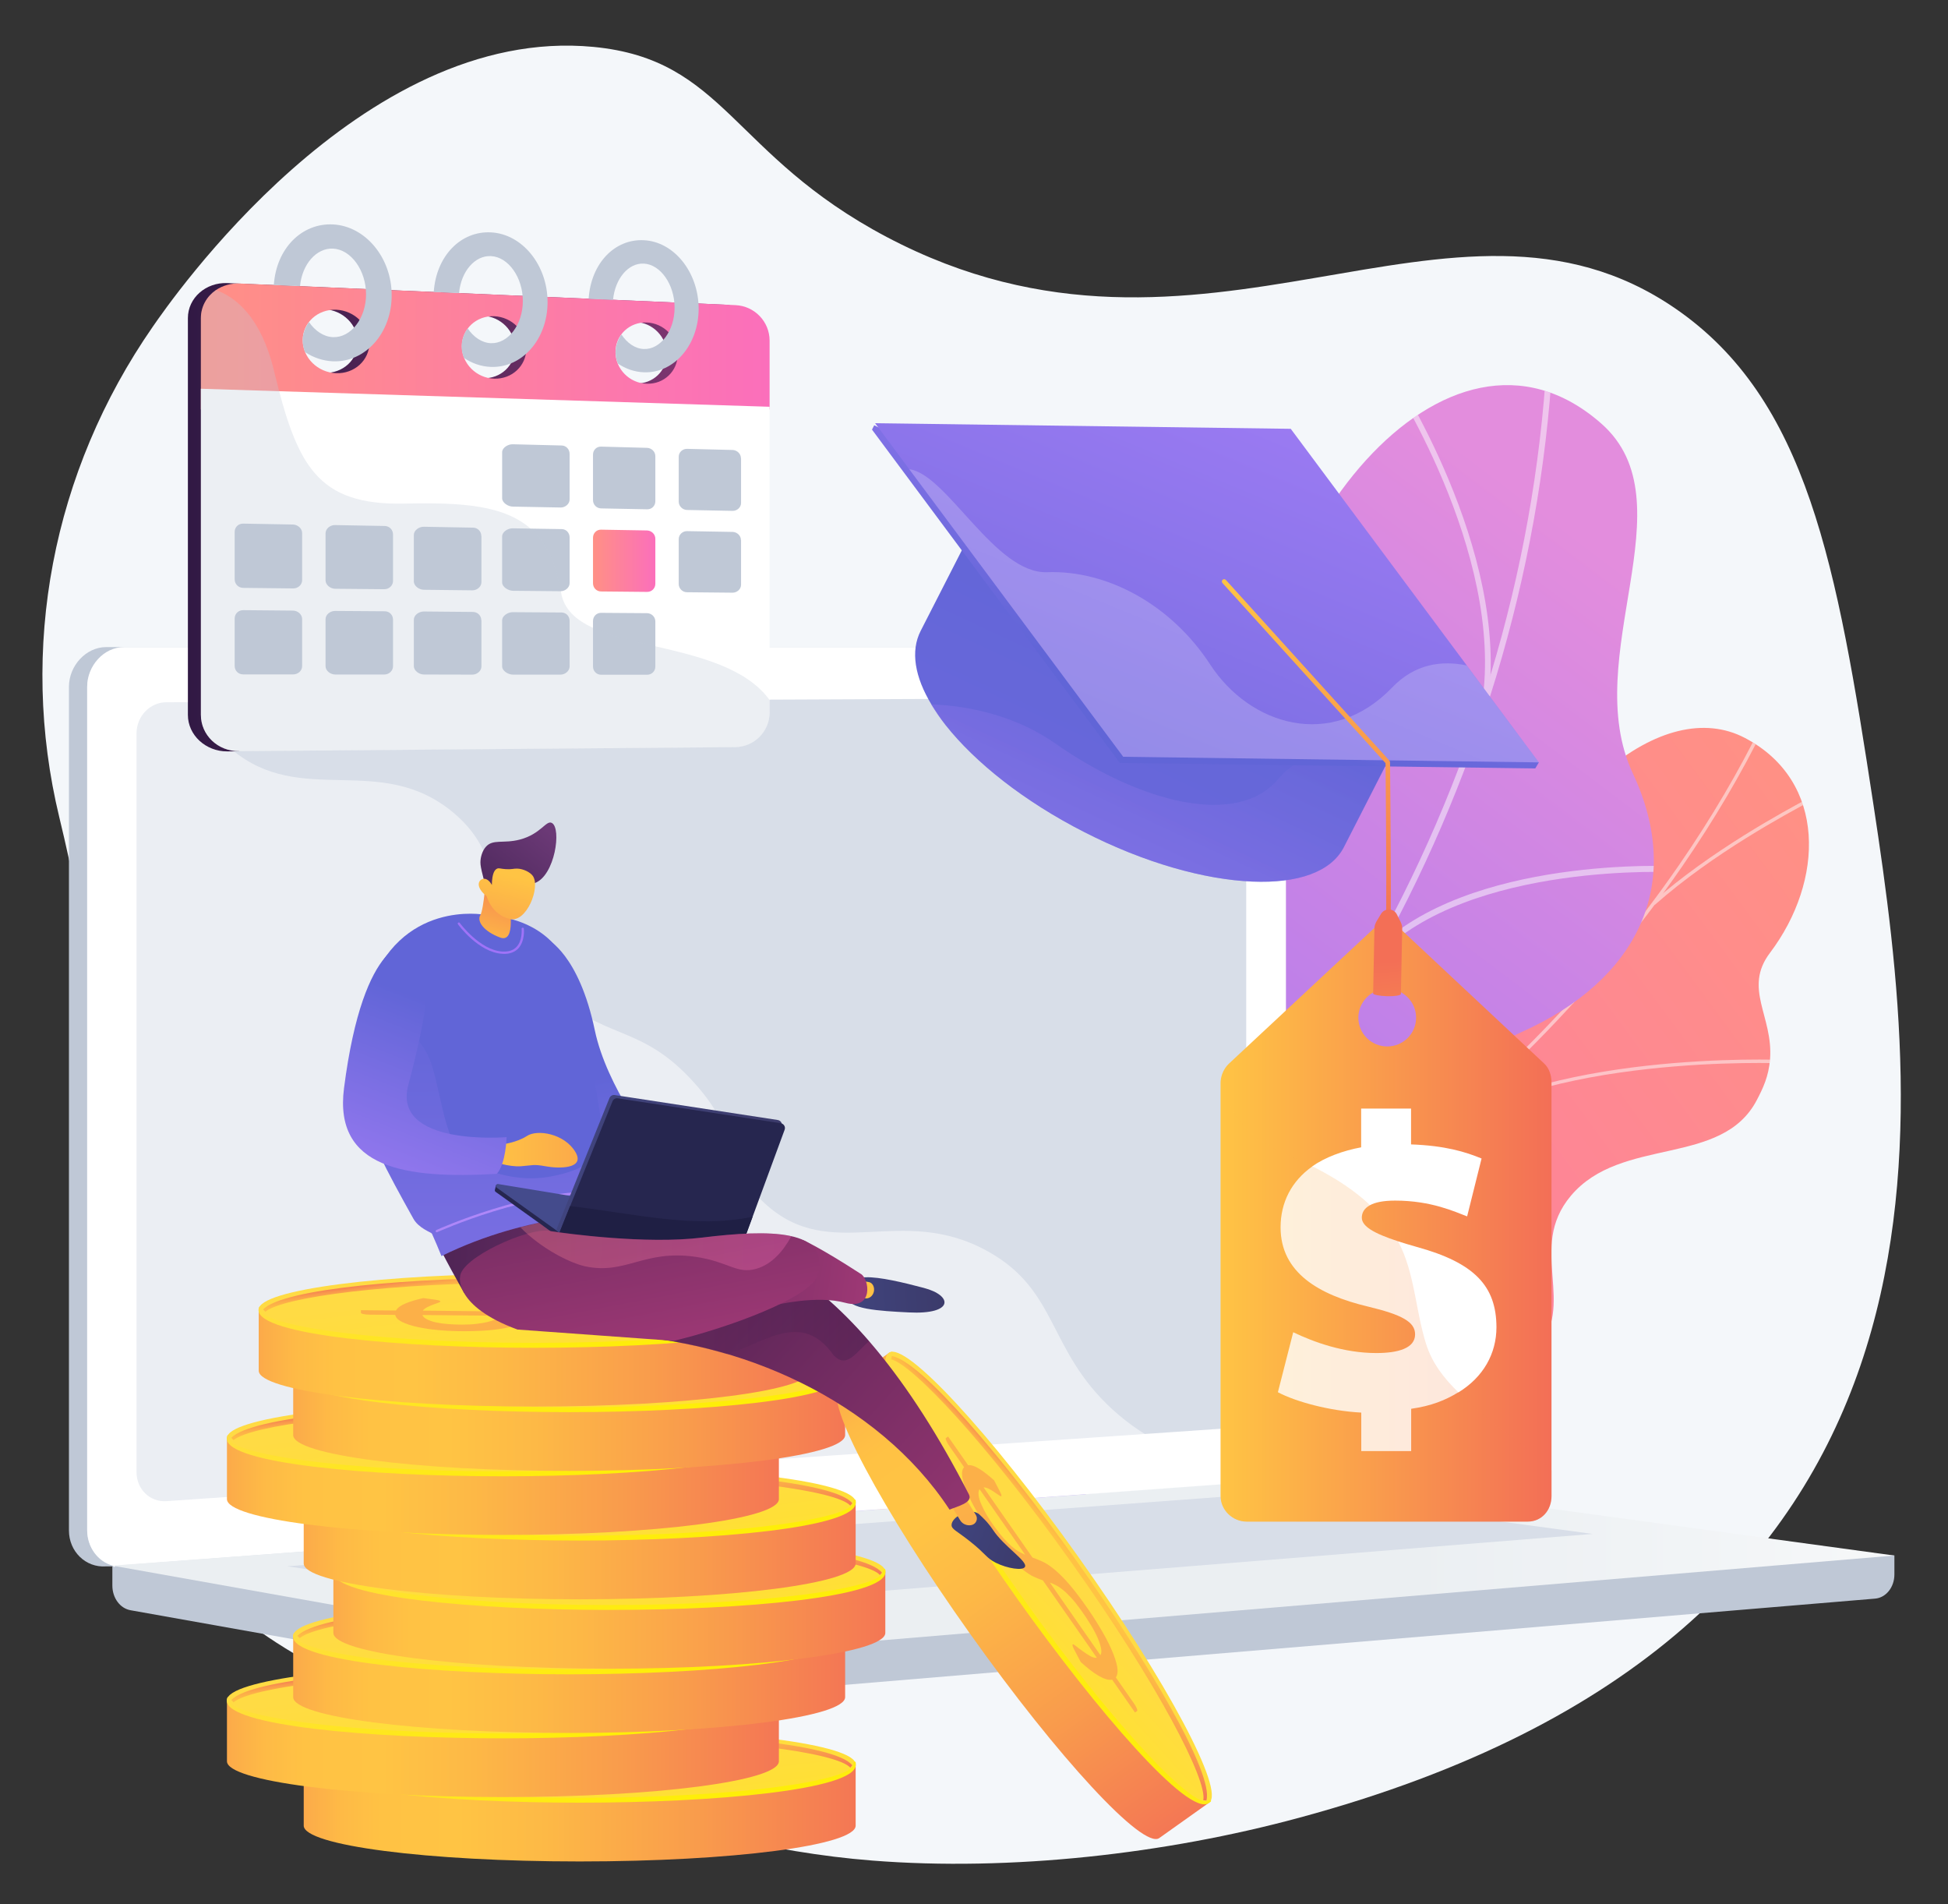 <?xml version="1.0" encoding="utf-8"?>
<!-- Generator: Adobe Illustrator 23.0.1, SVG Export Plug-In . SVG Version: 6.00 Build 0)  -->
<svg version="1.1" xmlns="http://www.w3.org/2000/svg" xmlns:xlink="http://www.w3.org/1999/xlink" x="0px" y="0px"
	 viewBox="0 0 174.07 170.11" style="enable-background:new 0 0 174.07 170.11;" xml:space="preserve">
<rect x="0" y="0" width="174.07" height="170.11" fill="#333333" stroke="none"/>
<style type="text/css">
	.st0{display:none;}
	.st1{display:inline;}
	.st2{fill:#FFFFFF;}
	.st3{fill:#F4F7FA;}
	.st4{clip-path:url(#SVGID_3_);fill:url(#SVGID_4_);}
	.st5{opacity:0.5;clip-path:url(#SVGID_3_);}
	.st6{fill:#BEB8F2;}
	.st7{fill:url(#SVGID_5_);}
	.st8{opacity:0.5;clip-path:url(#SVGID_7_);}
	.st9{fill:#FCFDFE;}
	.st10{fill:url(#SVGID_8_);}
	.st11{opacity:0.5;clip-path:url(#SVGID_10_);}
	.st12{fill:#BFC8D6;}
	.st13{fill:#D8DEE8;}
	.st14{opacity:0.48;fill:#FFFFFF;}
	.st15{fill:url(#SVGID_11_);}
	.st16{fill:url(#SVGID_12_);}
	.st17{fill:url(#SVGID_13_);}
	.st18{fill:url(#SVGID_14_);}
	.st19{opacity:0.3;fill:#BFC8D6;}
	.st20{fill:url(#SVGID_15_);}
	.st21{fill:url(#SVGID_16_);}
	.st22{fill:url(#SVGID_17_);}
	.st23{fill:#FCB048;}
	.st24{fill:url(#SVGID_18_);}
	.st25{fill:url(#SVGID_19_);}
	.st26{fill:url(#SVGID_20_);}
	.st27{fill:url(#SVGID_21_);}
	.st28{fill:url(#SVGID_22_);}
	.st29{fill:url(#SVGID_23_);}
	.st30{fill:url(#SVGID_24_);}
	.st31{fill:url(#SVGID_25_);}
	.st32{fill:url(#SVGID_26_);}
	.st33{fill:url(#SVGID_27_);}
	.st34{fill:url(#SVGID_28_);}
	.st35{fill:url(#SVGID_29_);}
	.st36{fill:url(#SVGID_30_);}
	.st37{fill:url(#SVGID_31_);}
	.st38{fill:url(#SVGID_32_);}
	.st39{fill:url(#SVGID_33_);}
	.st40{fill:url(#SVGID_34_);}
	.st41{fill:url(#SVGID_35_);}
	.st42{fill:url(#SVGID_36_);}
	.st43{fill:url(#SVGID_37_);}
	.st44{fill:url(#SVGID_38_);}
	.st45{fill:url(#SVGID_39_);}
	.st46{fill:url(#SVGID_40_);}
	.st47{fill:url(#SVGID_41_);}
	.st48{fill:url(#SVGID_42_);}
	.st49{fill:url(#SVGID_43_);}
	.st50{fill:url(#SVGID_44_);}
	.st51{fill:url(#SVGID_45_);}
	.st52{fill:url(#SVGID_46_);}
	.st53{fill:url(#SVGID_47_);}
	.st54{fill:url(#SVGID_48_);}
	.st55{fill:url(#SVGID_49_);}
	.st56{fill:url(#SVGID_50_);}
	.st57{fill:url(#SVGID_51_);}
	.st58{fill:url(#SVGID_52_);}
	.st59{fill:url(#SVGID_53_);}
	.st60{opacity:0.3;}
	.st61{fill:url(#SVGID_54_);}
	.st62{fill:url(#SVGID_55_);}
	.st63{fill:url(#SVGID_56_);}
	.st64{fill:url(#SVGID_57_);}
	.st65{fill:url(#SVGID_58_);}
	.st66{fill:url(#SVGID_59_);}
	.st67{fill:url(#SVGID_60_);}
	.st68{fill:#9F73F8;}
	.st69{fill:#AE87F9;}
	.st70{fill:url(#SVGID_61_);}
	.st71{fill:url(#SVGID_62_);}
	.st72{fill:url(#SVGID_63_);}
	.st73{fill:#26264F;}
	.st74{fill:#444B8C;}
	.st75{fill:url(#SVGID_64_);}
	.st76{fill:#1F1F44;}
	.st77{fill:url(#SVGID_65_);}
	.st78{fill:url(#SVGID_66_);}
	.st79{fill:url(#SVGID_67_);}
	.st80{fill:url(#SVGID_68_);}
	.st81{fill:url(#SVGID_69_);}
	.st82{fill:url(#SVGID_70_);}
	.st83{opacity:0.2;fill:url(#SVGID_71_);}
	.st84{fill:url(#SVGID_72_);}
	.st85{opacity:0.3;fill:url(#SVGID_73_);}
	.st86{fill:url(#SVGID_74_);}
	.st87{fill:url(#SVGID_75_);}
	.st88{opacity:0.2;fill:#FFFFFF;}
	.st89{fill:url(#SVGID_76_);}
	.st90{fill:url(#SVGID_77_);}
</style>
<g id="Background" class="st0">
	<g class="st1">
		<g>
			<rect x="-390.69" y="-420.42" class="st2" width="3710" height="3710"/>
		</g>
	</g>
</g>
<g id="Illustration">
	<g>
		<path class="st3" d="M167.41,71.9c-3.27-21.43-5.9-36.24-17.72-44.35c-19.94-13.69-42.21,8.53-70.46-6.38
			C65.33,13.83,64.81,5.32,53.03,4.19c-20.84-2-37.9,22.87-39.38,25C4.66,42.15,1.66,57.95,5.3,73.02
			c2.37,9.78,3.96,19.91,3.53,29.96c-0.76,17.5-0.32,33.83,16.66,44.27c15.16,9.32,34.24,17.54,52.45,18.97
			c12.37,0.98,26.25-0.6,38.17-3.83C176.87,145.98,171.91,101.36,167.41,71.9z"/>
		<g>
			<g>
				<defs>
					<path id="SVGID_1_" d="M83.75,147.87l-15.59-8.06c0,0,1.2-9.51,7.94-13.18c13.75-7.48,6.24-19,3.81-24.29
						c-3.66-7.99-3.39-16.62,7.2-14.96s8.76-17.03,0.99-29.08c-7.6-11.79,8.98-32.09,27.76-8.09c11.22,14.34,0.85,28.73-2.66,37.24
						s8.26,15.46-1.04,23.26c-7.94,6.67-17.88,9.38-15.77,17.89C98.52,137.11,95.66,143.94,83.75,147.87z"/>
				</defs>
				
					<linearGradient id="SVGID_2_" gradientUnits="userSpaceOnUse" x1="8566.81" y1="2558.23" x2="8667.236" y2="2558.23" gradientTransform="matrix(-0.29 -0.957 -0.957 0.29 5043.456 7595.281)">
					<stop  offset="0" style="stop-color:#FFC444"/>
					<stop  offset="0.996" style="stop-color:#F36F56"/>
				</linearGradient>
				<use xlink:href="#SVGID_1_"  style="overflow:visible;fill:url(#SVGID_2_);"/>
				<clipPath id="SVGID_3_">
					<use xlink:href="#SVGID_1_"  style="overflow:visible;"/>
				</clipPath>
				
					<linearGradient id="SVGID_4_" gradientUnits="userSpaceOnUse" x1="12634.496" y1="-3924.622" x2="12599.565" y2="-3825.343" gradientTransform="matrix(-0.888 -0.46 -0.46 0.888 9521.306 9335.559)">
					<stop  offset="3.597120e-03" style="stop-color:#E38DDD"/>
					<stop  offset="1" style="stop-color:#9571F6"/>
				</linearGradient>
				<path class="st4" d="M83.75,147.87l-15.59-8.06c0,0,1.2-9.51,7.94-13.18c13.75-7.48,6.24-19,3.81-24.29
					c-3.66-7.99-3.15-15.6,6.32-15.81c10.72-0.23,9.63-16.18,1.87-28.23c-7.6-11.79,8.98-32.09,27.76-8.09
					c11.22,14.34,0.85,28.73-2.66,37.24s8.26,15.46-1.04,23.26c-7.94,6.67-17.88,9.38-15.77,17.89
					C98.52,137.11,95.66,143.94,83.75,147.87z"/>
				<g class="st5">
					<path class="st6" d="M76.25,145.83l-0.29-0.23c0.14-0.18,14.14-18.4,22.57-40.64c7.77-20.49,12.26-48.69-10.43-66.67L88.32,38
						c10.1,8,15.75,18.66,16.79,31.68c0.83,10.4-1.27,22.32-6.24,35.42C90.42,127.39,76.39,145.65,76.25,145.83z"/>
					<path class="st6" d="M105.31,75.14L105,74.93c6.98-10.17,10.82-27.75,10.86-27.92l0.36,0.08
						C116.19,47.27,112.33,64.92,105.31,75.14z"/>
					<path class="st6" d="M104.38,66.49c-7.51-12.63-19.57-14.67-19.69-14.69l0.06-0.37c0.12,0.02,12.35,2.08,19.95,14.87
						L104.38,66.49z"/>
					<path class="st6" d="M92.22,119.2c4.35-17.42-14.78-32.14-14.98-32.26l0.18-0.32c0.21,0.11,19.55,15.11,15.16,32.68
						L92.22,119.2z"/>
					<path class="st6" d="M95.73,112.68l-0.29-0.23c7.23-8.89,21.57-10.15,21.72-10.16l0.03,0.37
						C117.05,102.67,102.85,103.92,95.73,112.68z"/>
					<path class="st6" d="M78.1,142.69c2.65-6.28-3.5-15.52-3.56-15.62l0.31-0.21c0.26,0.38,6.32,9.5,3.59,15.97L78.1,142.69z"/>
					<path class="st6" d="M81.47,138.42l-0.3-0.22c3.25-4.3,13.1-5.87,16.34-6.38c0.46-0.07,0.85-0.14,0.92-0.16l0.13,0.35
						c-0.1,0.04-0.36,0.08-1,0.18C94.37,132.69,84.63,134.24,81.47,138.42z"/>
				</g>
			</g>
			<g>
				
					<linearGradient id="SVGID_5_" gradientUnits="userSpaceOnUse" x1="-9853.903" y1="3654.381" x2="-9809.921" y2="3769.948" gradientTransform="matrix(0.269 0.963 -0.963 0.269 6335.423 8584.659)">
					<stop  offset="0" style="stop-color:#FF9085"/>
					<stop  offset="1" style="stop-color:#FB6FBB"/>
				</linearGradient>
				<path class="st7" d="M85.97,116.26c-4.58-1.24-8.27,1.51-10.63,3.92c0.1,0.45,0.04,0.73,0.04,1.2
					c-0.02,4.24,0.88,6.05,1.52,10.23c0.14,0.9,1.35,3.42,1.91,4.41l1.07,1.84c0,0,10.81,1.53,12.36-4.49
					c1.54-6.02,12-5.87,17.55-6.47c3.41-0.37,4.85-1.63,6.08-1.97c13.02-3.57,17.77-0.42,21.29-4.18c3.89-4.15-0.78-9.18,3.21-13.92
					c4.51-5.35,13.49-2.54,16.62-8.56c0.54-1.03,1.06-2.11,1.18-3.65c0.29-3.82-2.42-6.3-0.01-9.49c4.85-6.42,5.11-15.34-2.23-19.2
					c-7.24-3.81-18.07,4.65-24.48,21.67c-5.94,11.58-8.35,12.22-14.49,12.59c-4.3,0.26-16.13-1.87-19.12,5.03
					C94.87,112.13,91.21,117.68,85.97,116.26z"/>
				<g>
					<defs>
						<path id="SVGID_6_" d="M72.56,123.48l6.89,14.13c0,0,11.25,1.79,12.8-4.23c1.54-6.02,12-5.87,17.55-6.47
							c15.05-1.63,9.89-18.43,29-22.17c5.08-1,15.18-1.08,18.2-6.45c3.44-6.11-1.93-9.04,1.17-13.14c4.85-6.42,5.11-15.34-2.23-19.2
							c-7.24-3.81-18.07,4.65-24.48,21.67c-5.94,11.58-8.35,12.22-14.49,12.59c-4.3,0.26-16.13-1.87-19.12,5.03
							s-6.65,12.44-11.88,11.03C78,114.11,72.56,123.48,72.56,123.48z"/>
					</defs>
					<clipPath id="SVGID_7_">
						<use xlink:href="#SVGID_6_"  style="overflow:visible;"/>
					</clipPath>
					<g class="st8">
						<path class="st9" d="M76.27,129.49l0.1,0.29c1.63-0.55,3.27-1.13,4.86-1.72c11.83-4.35,22.78-9.74,32.55-16.01
							c8.28-5.31,15.84-11.33,22.45-17.89c5.32-5.27,10.07-10.92,14.11-16.79c2.84-4.13,5.31-8.32,7.33-12.45
							c0.35-0.72,0.67-1.48,0.98-2.22c0.41-0.98,0.84-1.99,1.35-2.92l-0.26-0.16c-0.51,0.94-0.94,1.96-1.36,2.95
							c-0.31,0.73-0.63,1.49-0.98,2.2c-2.01,4.13-4.47,8.3-7.3,12.42c-4.03,5.85-8.77,11.49-14.08,16.75
							c-6.6,6.54-14.14,12.55-22.41,17.85c-9.76,6.26-20.69,11.64-32.5,15.98C79.53,128.36,77.9,128.94,76.27,129.49z"/>
						<path class="st9" d="M127.65,101.55l0.18,0.25c9.8-7.69,31.29-6.81,31.51-6.8l0-0.31C159.12,94.69,137.54,93.8,127.65,101.55z
							"/>
						<path class="st9" d="M98.31,120.41l0.15,0.27c7.28-4.37,9.85-21.39,9.87-21.56l-0.29-0.06
							C108.03,99.23,105.48,116.11,98.31,120.41z"/>
						<path class="st9" d="M93.96,122.5l0.11,0.29c5.2-1.89,13.41-1.47,23.1,1.18c0.49,0.13,0.49,0.13,0.54,0.12l-0.1-0.29
							l0.05,0.15l0-0.15c-0.03,0-0.22-0.06-0.43-0.11C107.48,121.01,99.22,120.59,93.96,122.5z"/>
						<path class="st9" d="M79.23,128.44l0.18,0.25c4.84-3.76,4.92-13.4,4.92-13.5l-0.29-0.02
							C84.04,115.27,83.95,124.77,79.23,128.44z"/>
						<path class="st9" d="M76.35,129.96c4.97,0.22,10.13,1.96,15.76,5.31l0.13-0.27c-5.67-3.38-10.87-5.13-15.89-5.35L76.35,129.96
							z"/>
						<path class="st9" d="M147.68,80.6l0.19,0.24c5.21-4.61,11.76-8.11,13.91-9.27c0.52-0.28,0.7-0.38,0.76-0.42l-0.19-0.25
							c-0.04,0.03-0.34,0.19-0.72,0.4C159.48,72.46,152.91,75.98,147.68,80.6z"/>
						<path class="st9" d="M140.33,89.48l0.25,0.17c3.38-5.72,0.19-19.3,0.06-19.87l-0.28,0.06
							C140.38,69.98,143.65,83.87,140.33,89.48z"/>
					</g>
				</g>
			</g>
			<g>
				
					<linearGradient id="SVGID_8_" gradientUnits="userSpaceOnUse" x1="-4343.649" y1="2270.961" x2="-4289.212" y2="2360.579" gradientTransform="matrix(0.368 0.93 -0.93 0.368 3856.337 3254.651)">
					<stop  offset="3.597120e-03" style="stop-color:#E38DDD"/>
					<stop  offset="1" style="stop-color:#9571F6"/>
				</linearGradient>
				<path class="st10" d="M74.56,121.38c0.52,0.94-6.81,8.49,0.91,8.78c1.93,0.07,7.93-1.35,11.1,5.92
					c0.62,1.41,1.23,2.82,1.85,4.23c3.7-0.04,7.18-0.76,6.69-5.59c-0.75-7.49,10.49-11.94,15.23-11.6
					c5.86,0.42,19.51,1.11,18.52-10.49c-0.82-9.65-3.26-15.8,7.11-20.43c10.37-4.63,14.57-13.22,9.94-23.1
					c-4.87-10.4,5.15-24.23-2.81-31.25c-13.86-12.22-31.79,10.4-31.25,31.45c0.54,21.05-9.99,12.85-18.86,15.64
					c-0.81,0.31-2.04,0.84-3.37,1.75c-8.21,5.6-6.04,15.61-10.76,25.26C72.42,125.1,73.68,119.79,74.56,121.38z"/>
				<g>
					<defs>
						<path id="SVGID_9_" d="M76.21,117.35l9.35,23.14c3.66,0.14,10.09-0.37,9.55-5.76c-0.75-7.49,10.49-11.94,15.23-11.6
							c5.86,0.42,19.51,1.11,18.52-10.49c-0.82-9.65-3.26-15.8,7.11-20.43c10.37-4.63,14.57-13.22,9.94-23.1
							c-4.87-10.4,5.15-24.23-2.81-31.25c-13.86-12.23-31.79,10.4-31.25,31.45c0.54,21.05-9.99,12.85-18.86,15.64
							c-12.12,3.81-2.92,19.7-5.82,25.92C84.9,115.73,79.61,116.99,76.21,117.35z"/>
					</defs>
					<clipPath id="SVGID_10_">
						<use xlink:href="#SVGID_9_"  style="overflow:visible;"/>
					</clipPath>
					<g class="st11">
						<path class="st9" d="M84.07,126.9l0.29,0.46c31.31-20.35,52.15-56.79,54.38-95.1l-0.52-0.06
							C136,70.35,115.25,106.64,84.07,126.9z"/>
						<path class="st9" d="M100.14,114.25l0.2,0.5c13.71-5.25,29.33,3,29.49,3.09l0.22-0.47
							C129.89,117.28,114.07,108.91,100.14,114.25z"/>
						<path class="st9" d="M89.72,122.99l0.4,0.36c9.46-11.63,0.58-38.87,0.49-39.15l-0.49,0.15C90.22,84.62,99,111.58,89.72,122.99
							z"/>
						<path class="st9" d="M122.73,85.04l0.37,0.39c8.27-8.49,26.61-7.51,26.8-7.5l0-0.53C149.72,77.38,131.15,76.39,122.73,85.04z"
							/>
						<path class="st9" d="M132.43,62.85l0.51,0.11c2.08-13.78-8.52-29.84-8.62-30l-0.42,0.29
							C124.01,33.41,134.49,49.28,132.43,62.85z"/>
					</g>
				</g>
			</g>
		</g>
		<g>
			<g>
				<path class="st12" d="M169.27,138.96l-159.23-1.38v4.07c0,1.11,0.69,2.05,1.64,2.21l45.03,8.02c0.53,0.1,1.08,0.12,1.62,0.08
					l109.22-9.14c0.98-0.08,1.73-1.02,1.73-2.16V138.96z"/>
				<g>
					<path class="st12" d="M113.26,61.03v68.13c0,0.86-0.25,1.66-0.75,2.26c-0.49,0.58-1.13,0.97-1.86,1.02l-73.15,5.47l-27.26,2.1
						h0l-0.18-0.07l-0.59,0c-1.81,0.13-3.31-1.33-3.31-3.21V61.36c0-1.88,1.52-3.55,3.33-3.55h101.2
						C112.16,57.81,113.26,59.33,113.26,61.03z"/>
					<path class="st2" d="M114.91,61.03v68.13c0,1.31-0.68,2.49-1.7,3c-0.01,0.01-0.01,0.02-0.03,0.02
						c-0.1,0.05-0.19,0.09-0.29,0.12c-0.02,0.01-0.04,0.02-0.06,0.02c-0.02,0-0.03,0.01-0.05,0.01c-0.07,0.02-0.15,0.04-0.22,0.05
						c-0.09,0.02-0.18,0.03-0.28,0.04l-0.51-0.01l-72.82,5.31h0l-27.87,2.1c-0.27,0.02-0.53,0.12-0.78,0.07
						c-0.02,0-0.05,0.1-0.07,0.1h0c-0.06,0-0.13-0.11-0.19-0.13c-1.3-0.35-2.25-1.65-2.25-3.15V61.36c0-1.88,1.48-3.55,3.3-3.55
						h101.2C113.78,57.81,114.91,59.33,114.91,61.03z"/>
					<path class="st13" d="M109.13,127.64l-94.26,6.47c-1.47,0.1-2.67-1.06-2.67-2.6V65.53c0-1.54,1.2-2.79,2.67-2.79l94.26-0.41
						c1.23-0.01,2.23,1.12,2.23,2.52v60.1C111.36,126.35,110.36,127.55,109.13,127.64z"/>
					<path class="st2" d="M65.26,60.02c0,0.7-0.52,1.27-1.16,1.27c-0.64,0-1.17-0.57-1.17-1.27s0.52-1.27,1.17-1.27
						C64.74,58.75,65.26,59.32,65.26,60.02z"/>
					<path class="st14" d="M11.08,139.89l100.69-7.41l0.51-0.04c0.68-0.05,1.31-0.39,1.78-0.9c-7.25-0.4-11.75-2.97-14.65-5.62
						c-5.83-5.34-4.82-10.6-11.11-14.11c-7.84-4.38-14.01,1.17-19.96-4.3c-3.61-3.32-1.84-5.79-6.28-10.75
						c-4.92-5.49-8.12-3.64-13.06-8.58c-6.25-6.25-3.12-11.11-8.5-15.59c-6.53-5.44-13.57-0.41-19.78-5.62
						c-2.68-2.25-4.15-5.52-4.92-9h-4.73c-1.81,0-3.28,1.52-3.28,3.41v75.36C7.8,138.6,9.27,140.02,11.08,139.89z"/>
				</g>
				<linearGradient id="SVGID_11_" gradientUnits="userSpaceOnUse" x1="47.232" y1="140.139" x2="206.461" y2="140.139">
					<stop  offset="0.494" style="stop-color:#EBEFF2"/>
					<stop  offset="1" style="stop-color:#FFFFFF"/>
				</linearGradient>
				<path class="st15" d="M117.05,132.03l-107.01,7.84l46.66,8.31c0.53,0.1,1.08,0.12,1.62,0.08l110.95-9.29l-50.51-6.89
					C118.19,132,117.62,131.98,117.05,132.03z"/>
				<polygon class="st13" points="25.65,139.93 114.75,133.31 142.32,137.04 53.99,144.12 				"/>
			</g>
		</g>
		<g>
			<g>
				<linearGradient id="SVGID_12_" gradientUnits="userSpaceOnUse" x1="16.793" y1="46.203" x2="67.838" y2="46.203">
					<stop  offset="0" style="stop-color:#311944"/>
					<stop  offset="1" style="stop-color:#893976"/>
				</linearGradient>
				<path class="st16" d="M67.84,30.43c0-1.7-1.39-3.14-3.1-3.21l-44.42-1.93c-1.92-0.08-3.53,1.32-3.53,3.13v35.45
					c0,1.81,1.6,3.27,3.52,3.26l1.04-0.01l0.05-0.08l43.3-0.86c1.71-0.01,3.13-0.82,3.13-2.52V30.43z M28.99,33.31
					c-1.65-0.06-3-1.38-3-2.95c0-1.57,1.35-2.8,3-2.73c1.65,0.07,2.98,1.39,2.98,2.95S30.64,33.37,28.99,33.31z M43.15,33.79
					c-1.6-0.05-2.89-1.35-2.89-2.9c0-1.55,1.3-2.75,2.89-2.68c1.59,0.07,2.87,1.36,2.87,2.9C46.02,32.65,44.74,33.85,43.15,33.79z
					 M56.81,34.26c-1.54-0.05-2.79-1.33-2.79-2.85c0-1.52,1.25-2.7,2.79-2.64c1.53,0.06,2.77,1.34,2.77,2.85
					C59.59,33.13,58.35,34.31,56.81,34.26z"/>
				<linearGradient id="SVGID_13_" gradientUnits="userSpaceOnUse" x1="17.953" y1="30.955" x2="68.766" y2="30.955">
					<stop  offset="0" style="stop-color:#FF9085"/>
					<stop  offset="1" style="stop-color:#FB6FBB"/>
				</linearGradient>
				<path class="st17" d="M68.77,36.58v-6.15c0-1.7-1.35-3.1-3.06-3.17l-44.26-1.93c-0.81-0.04-1.56,0.18-2.16,0.59
					c-0.81,0.56-1.34,1.46-1.34,2.5v8.16H68.77z M57.79,28.81c1.53,0.06,2.77,1.33,2.77,2.84c0,1.51-1.24,2.69-2.77,2.63
					C56.26,34.24,55,32.97,55,31.45C55,29.93,56.26,28.75,57.79,28.81z M44.16,28.25c1.59,0.07,2.87,1.36,2.87,2.9
					c0,1.53-1.28,2.73-2.87,2.68c-1.59-0.05-2.89-1.35-2.89-2.89C41.27,29.39,42.57,28.19,44.16,28.25z M30.04,27.67
					c1.64,0.07,2.97,1.39,2.97,2.95c0,1.56-1.33,2.78-2.97,2.72c-1.65-0.06-2.99-1.38-2.99-2.95
					C27.05,28.83,28.39,27.61,30.04,27.67z"/>
				<path class="st2" d="M17.95,34.73v29.13c0,1.81,1.51,3.27,3.43,3.25l44.31-0.36c1.71-0.01,3.08-1.4,3.08-3.1V36.34L17.95,34.73z
					"/>
				<g>
					<path class="st12" d="M50.9,40.55c0-0.4-0.3-0.74-0.71-0.75l-4.38-0.11c-0.42-0.01-0.94,0.31-0.94,0.71v4.11
						c0,0.41,0.54,0.75,0.96,0.75l4.26,0.08c0.41,0.01,0.81-0.31,0.81-0.72V40.55z"/>
					<path class="st12" d="M58.56,40.75c0-0.4-0.34-0.73-0.75-0.74l-4.1-0.11c-0.41-0.01-0.72,0.31-0.72,0.71v4.07
						c0,0.4,0.31,0.73,0.72,0.74l4.12,0.08c0.41,0.01,0.73-0.31,0.73-0.71V40.75z"/>
					<path class="st12" d="M66.21,40.94c0-0.4-0.35-0.73-0.75-0.74L61.4,40.1c-0.4-0.01-0.75,0.3-0.75,0.7v4.02
						c0,0.4,0.34,0.73,0.74,0.74l4.07,0.08c0.4,0.01,0.76-0.31,0.76-0.7V40.94z"/>
					<path class="st12" d="M50.9,48.01c0-0.4-0.3-0.74-0.71-0.74l-4.38-0.07c-0.42-0.01-0.94,0.31-0.94,0.72v4.11
						c0,0.41,0.54,0.74,0.96,0.75l4.26,0.04c0.41,0,0.81-0.32,0.81-0.72V48.01z"/>
					<linearGradient id="SVGID_14_" gradientUnits="userSpaceOnUse" x1="52.989" y1="50.106" x2="58.557" y2="50.106">
						<stop  offset="0" style="stop-color:#FF9085"/>
						<stop  offset="1" style="stop-color:#FB6FBB"/>
					</linearGradient>
					<path class="st18" d="M58.56,48.13c0-0.4-0.34-0.73-0.75-0.74l-4.1-0.07c-0.41-0.01-0.72,0.32-0.72,0.72v4.07
						c0,0.4,0.31,0.73,0.72,0.73l4.12,0.04c0.41,0,0.73-0.32,0.73-0.72V48.13z"/>
					<path class="st12" d="M66.21,48.25c0-0.4-0.35-0.72-0.75-0.73l-4.06-0.07c-0.4-0.01-0.75,0.31-0.75,0.71v4.02
						c0,0.4,0.34,0.73,0.74,0.73l4.07,0.04c0.4,0,0.76-0.31,0.76-0.71V48.25z"/>
					<path class="st12" d="M27,47.63c0-0.42-0.39-0.76-0.83-0.77l-4.43-0.08c-0.45-0.01-0.77,0.32-0.77,0.74v4.23
						c0,0.42,0.31,0.76,0.76,0.77l4.47,0.05c0.44,0,0.8-0.33,0.8-0.74V47.63z"/>
					<path class="st12" d="M35.12,47.75c0-0.41-0.31-0.75-0.74-0.76l-4.44-0.08c-0.44-0.01-0.85,0.32-0.85,0.74v4.19
						c0,0.42,0.43,0.76,0.87,0.76l4.38,0.04c0.43,0,0.78-0.33,0.78-0.74V47.75z"/>
					<path class="st12" d="M43.01,47.89c0-0.41-0.32-0.75-0.74-0.75l-4.4-0.08c-0.43-0.01-0.89,0.32-0.89,0.73v4.15
						c0,0.41,0.47,0.75,0.9,0.75l4.33,0.05c0.42,0,0.81-0.32,0.81-0.73V47.89z"/>
					<path class="st12" d="M50.9,55.46c0-0.4-0.3-0.73-0.71-0.74l-4.38-0.03c-0.42,0-0.94,0.32-0.94,0.73v4.11
						c0,0.41,0.54,0.74,0.96,0.74l4.26,0c0.41,0,0.81-0.33,0.81-0.73V55.46z"/>
					<path class="st12" d="M58.56,55.51c0-0.4-0.34-0.73-0.75-0.73l-4.1-0.03c-0.41,0-0.72,0.32-0.72,0.73v4.07
						c0,0.4,0.31,0.73,0.72,0.73l4.12,0c0.41,0,0.73-0.32,0.73-0.72V55.51z"/>
					<path class="st12" d="M27,55.31c0-0.42-0.39-0.76-0.83-0.76l-4.43-0.04c-0.45,0-0.77,0.33-0.77,0.75v4.23
						c0,0.42,0.31,0.76,0.76,0.76l4.47,0c0.44,0,0.8-0.33,0.8-0.75V55.31z"/>
					<path class="st12" d="M35.12,55.36c0-0.41-0.31-0.75-0.74-0.75l-4.44-0.03c-0.44,0-0.85,0.33-0.85,0.74v4.19
						c0,0.42,0.43,0.75,0.87,0.75l4.38,0c0.43,0,0.78-0.33,0.78-0.75V55.36z"/>
					<path class="st12" d="M43.01,55.42c0-0.41-0.32-0.74-0.74-0.75l-4.4-0.04c-0.43,0-0.89,0.32-0.89,0.73v4.15
						c0,0.41,0.47,0.75,0.9,0.75l4.33,0.01c0.42,0,0.81-0.33,0.81-0.73V55.42z"/>
				</g>
				<path class="st12" d="M29.76,20.05c-2.77-0.14-5.07,2.12-5.29,5.41l2.34,0.1c0.19-1.97,1.47-3.42,2.95-3.35
					c1.6,0.08,2.95,1.94,2.95,4.08c0,2.14-1.35,3.89-2.95,3.83c-0.83-0.03-1.6-0.55-2.15-1.35c-0.32,0.44-0.86,1.44-0.35,2.69
					c0.75,0.49,1.6,0.78,2.5,0.82c2.9,0.1,5.24-2.53,5.24-5.89C35.01,23.04,32.66,20.2,29.76,20.05z"/>
				<path class="st12" d="M43.87,20.76c-2.68-0.14-4.89,2.09-5.11,5.32l2.26,0.1c0.18-1.93,1.41-3.37,2.85-3.3
					c1.55,0.07,2.85,1.9,2.85,4.01c0,2.1-1.3,3.82-2.85,3.77c-0.81-0.03-1.55-0.54-2.08-1.32c-0.31,0.43-0.83,1.42-0.33,2.64
					c0.72,0.48,1.54,0.77,2.41,0.8c2.8,0.1,5.06-2.49,5.06-5.79C48.93,23.69,46.67,20.9,43.87,20.76z"/>
				<path class="st12" d="M57.53,21.46c-2.59-0.13-4.72,2.05-4.93,5.23l2.18,0.1c0.18-1.9,1.37-3.31,2.75-3.24
					c1.49,0.07,2.75,1.87,2.75,3.93c0,2.07-1.26,3.76-2.75,3.7c-0.78-0.03-1.49-0.53-2-1.3c-0.3,0.42-0.8,1.39-0.32,2.6
					c0.7,0.47,1.49,0.75,2.33,0.78c2.7,0.1,4.89-2.45,4.89-5.69C62.42,24.33,60.24,21.59,57.53,21.46z"/>
				<path class="st19" d="M68.77,62.54v1.12c0,1.7-1.35,3.08-3.06,3.1l-44.3,0.36c-1.92,0.02-3.45-1.44-3.45-3.25V28.43
					c0-1.04,0.52-1.96,1.33-2.52c1.76,0.63,4.03,2.4,5.19,7.2c2.05,8.45,3.81,12.06,11.71,11.88c5.05-0.11,8.92,0.12,11.34,2.34
					c1.3,1.19,2.18,2.97,2.6,5.57c0.24,1.53,1.34,2.5,2.9,3.21c1.53,0.7,3.52,1.15,5.59,1.64C62.42,58.64,66.68,59.65,68.77,62.54z"
					/>
			</g>
		</g>
		<g>
			<g>
				<linearGradient id="SVGID_15_" gradientUnits="userSpaceOnUse" x1="22.922" y1="161.964" x2="79.665" y2="161.964">
					<stop  offset="0" style="stop-color:#F57E53"/>
					<stop  offset="4.537139e-03" style="stop-color:#F58152"/>
					<stop  offset="0.042" style="stop-color:#F99A4D"/>
					<stop  offset="0.084" style="stop-color:#FCAD49"/>
					<stop  offset="0.133" style="stop-color:#FEBA46"/>
					<stop  offset="0.196" style="stop-color:#FFC244"/>
					<stop  offset="0.318" style="stop-color:#FFC444"/>
					<stop  offset="0.455" style="stop-color:#FDB946"/>
					<stop  offset="0.694" style="stop-color:#F99C4C"/>
					<stop  offset="0.996" style="stop-color:#F36F56"/>
				</linearGradient>
				<path class="st20" d="M27.14,157.63v5.47c0,1.77,11.04,3.2,24.66,3.2c13.62,0,24.66-1.43,24.66-3.2v-5.47H27.14z"/>
				<linearGradient id="SVGID_16_" gradientUnits="userSpaceOnUse" x1="51.554" y1="155.572" x2="54.546" y2="180.615">
					<stop  offset="0" style="stop-color:#FFDB44"/>
					<stop  offset="1" style="stop-color:#FEEF06"/>
				</linearGradient>
				<path class="st21" d="M76.46,157.63c0,1.77-11.04,3.2-24.66,3.2c-13.62,0-24.66-1.43-24.66-3.2c0-1.77,11.04-3.2,24.66-3.2
					C65.42,154.43,76.46,155.86,76.46,157.63z"/>
				<linearGradient id="SVGID_17_" gradientUnits="userSpaceOnUse" x1="51.424" y1="154.455" x2="52.343" y2="162.146">
					<stop  offset="0" style="stop-color:#FFDB44"/>
					<stop  offset="1" style="stop-color:#FEEF06"/>
				</linearGradient>
				<path class="st22" d="M51.8,161.05c-12.06,0-24.68-1.15-24.68-3.37c0-0.12,0.04-0.34,0.17-0.34s0.07,0.17,0.07,0.29
					c0,1.41,10.04,2.98,24.44,2.98s24.44-1.57,24.44-2.98c0-0.12,0.02-0.24,0.14-0.24c0.12,0,0.09,0.16,0.09,0.28
					C76.48,159.9,63.86,161.05,51.8,161.05z"/>
				<g>
					<path class="st23" d="M49.47,157.81c0.24-0.17,0.5-0.33,0.78-0.5c0.27-0.16,0.63-0.31,1.06-0.44c0.43-0.13,0.98-0.24,1.63-0.32
						c0.65-0.08,1.46-0.13,2.44-0.13c0.95,0,1.85,0.03,2.68,0.09c0.83,0.06,1.57,0.16,2.21,0.29c0.63,0.13,1.15,0.29,1.55,0.48
						c0.4,0.19,0.63,0.41,0.71,0.66l2.78,0.03c0.2,0,0.38,0.02,0.53,0.05c0.16,0.03,0.23,0.07,0.23,0.12l0,0.23l-3.57-0.03
						c-0.13,0.28-0.44,0.54-0.96,0.77c-0.51,0.23-1.16,0.43-1.96,0.6l-1.3-0.18c-0.12-0.02-0.21-0.04-0.29-0.07
						c-0.08-0.03-0.11-0.06-0.11-0.09c0-0.04,0.1-0.09,0.3-0.15c0.2-0.06,0.43-0.13,0.68-0.21c0.25-0.08,0.5-0.18,0.75-0.29
						c0.24-0.11,0.4-0.25,0.49-0.41l-8.43-0.08c-0.22,0.16-0.47,0.32-0.74,0.48c-0.28,0.16-0.64,0.3-1.09,0.42
						c-0.45,0.13-1.02,0.23-1.7,0.31c-0.68,0.08-1.53,0.12-2.56,0.13c-0.77,0-1.52-0.03-2.26-0.09c-0.74-0.06-1.39-0.16-1.96-0.28
						c-0.57-0.12-1.04-0.28-1.41-0.46c-0.37-0.18-0.57-0.39-0.61-0.63l-2.29-0.02c-0.2,0-0.38-0.02-0.54-0.05
						c-0.16-0.03-0.24-0.07-0.24-0.12l0-0.23l3.13,0.03c0.14-0.24,0.42-0.45,0.85-0.63c0.43-0.18,0.96-0.34,1.59-0.48l1.05,0.14
						c0.32,0.04,0.48,0.1,0.48,0.16c0,0.03-0.06,0.07-0.2,0.12c-0.13,0.05-0.29,0.11-0.47,0.17c-0.18,0.07-0.35,0.14-0.52,0.23
						c-0.17,0.09-0.3,0.19-0.38,0.3L49.47,157.81z M41.76,158.12c0.06,0.15,0.2,0.28,0.42,0.39c0.21,0.11,0.48,0.2,0.79,0.27
						c0.32,0.07,0.67,0.12,1.07,0.15c0.4,0.03,0.81,0.05,1.25,0.05c0.51,0,0.95-0.02,1.32-0.07c0.37-0.04,0.7-0.1,0.99-0.17
						c0.28-0.07,0.53-0.15,0.75-0.25c0.21-0.09,0.4-0.19,0.57-0.3L41.76,158.12z M60.1,157.91c-0.06-0.15-0.22-0.29-0.45-0.4
						c-0.24-0.11-0.54-0.21-0.91-0.29c-0.37-0.08-0.8-0.14-1.29-0.17c-0.49-0.04-1.03-0.06-1.63-0.05c-0.53,0-0.98,0.03-1.36,0.07
						c-0.38,0.04-0.71,0.1-0.99,0.18c-0.28,0.08-0.52,0.16-0.71,0.26c-0.2,0.1-0.38,0.21-0.55,0.32L60.1,157.91z"/>
				</g>
				
					<linearGradient id="SVGID_18_" gradientUnits="userSpaceOnUse" x1="835.581" y1="3125.665" x2="836.496" y2="3133.328" gradientTransform="matrix(-1 0 0 -1 887.868 3287.005)">
					<stop  offset="3.597120e-03" style="stop-color:#F36F56"/>
					<stop  offset="0.306" style="stop-color:#F99C4C"/>
					<stop  offset="0.545" style="stop-color:#FDB946"/>
					<stop  offset="0.682" style="stop-color:#FFC444"/>
					<stop  offset="0.804" style="stop-color:#FFC244"/>
					<stop  offset="0.867" style="stop-color:#FEBA46"/>
					<stop  offset="0.916" style="stop-color:#FCAD49"/>
					<stop  offset="0.958" style="stop-color:#F99A4D"/>
					<stop  offset="0.996" style="stop-color:#F58152"/>
					<stop  offset="1" style="stop-color:#F57E53"/>
				</linearGradient>
				<path class="st24" d="M51.8,154.77c-11,0-22.45,0.97-24.28,2.84c0.07,0.07,0.14,0.14,0.2,0.21c1.54-1.3,11-2.61,24.08-2.61
					c13.41,0,23.02,1.38,24.18,2.71c0.06-0.07,0.12-0.14,0.18-0.21C74.66,155.78,62.99,154.77,51.8,154.77z"/>
			</g>
			<g>
				<linearGradient id="SVGID_19_" gradientUnits="userSpaceOnUse" x1="16.066" y1="156.219" x2="72.809" y2="156.219">
					<stop  offset="0" style="stop-color:#F57E53"/>
					<stop  offset="4.537139e-03" style="stop-color:#F58152"/>
					<stop  offset="0.042" style="stop-color:#F99A4D"/>
					<stop  offset="0.084" style="stop-color:#FCAD49"/>
					<stop  offset="0.133" style="stop-color:#FEBA46"/>
					<stop  offset="0.196" style="stop-color:#FFC244"/>
					<stop  offset="0.318" style="stop-color:#FFC444"/>
					<stop  offset="0.455" style="stop-color:#FDB946"/>
					<stop  offset="0.694" style="stop-color:#F99C4C"/>
					<stop  offset="0.996" style="stop-color:#F36F56"/>
				</linearGradient>
				<path class="st25" d="M20.28,151.88v5.47c0,1.77,11.04,3.2,24.66,3.2c13.62,0,24.66-1.43,24.66-3.2v-5.47H20.28z"/>
				<linearGradient id="SVGID_20_" gradientUnits="userSpaceOnUse" x1="44.699" y1="149.827" x2="47.69" y2="174.869">
					<stop  offset="0" style="stop-color:#FFDB44"/>
					<stop  offset="1" style="stop-color:#FEEF06"/>
				</linearGradient>
				<path class="st26" d="M69.61,151.88c0,1.77-11.04,3.2-24.66,3.2c-13.62,0-24.66-1.43-24.66-3.2c0-1.77,11.04-3.2,24.66-3.2
					C58.56,148.68,69.61,150.12,69.61,151.88z"/>
				<linearGradient id="SVGID_21_" gradientUnits="userSpaceOnUse" x1="44.568" y1="148.71" x2="45.487" y2="156.401">
					<stop  offset="0" style="stop-color:#FFDB44"/>
					<stop  offset="1" style="stop-color:#FEEF06"/>
				</linearGradient>
				<path class="st27" d="M44.94,155.3c-12.06,0-24.68-1.15-24.68-3.37c0-0.12,0.04-0.34,0.17-0.34c0.12,0,0.07,0.17,0.07,0.29
					c0,1.41,10.04,2.98,24.44,2.98s24.44-1.57,24.44-2.98c0-0.12,0.02-0.24,0.14-0.24c0.12,0,0.09,0.16,0.09,0.28
					C69.62,154.15,57.01,155.3,44.94,155.3z"/>
				<g>
					<path class="st23" d="M42.61,152.06c0.24-0.17,0.5-0.33,0.78-0.5c0.27-0.16,0.63-0.31,1.06-0.44c0.43-0.13,0.98-0.24,1.63-0.32
						c0.65-0.08,1.46-0.13,2.44-0.13c0.95,0,1.85,0.03,2.68,0.09c0.83,0.06,1.57,0.16,2.21,0.29c0.63,0.13,1.15,0.29,1.55,0.48
						c0.4,0.19,0.63,0.41,0.71,0.66l2.78,0.03c0.2,0,0.38,0.02,0.53,0.05c0.16,0.03,0.23,0.07,0.23,0.12l0,0.23l-3.57-0.03
						c-0.13,0.28-0.44,0.54-0.96,0.77c-0.51,0.23-1.16,0.43-1.96,0.6l-1.3-0.18c-0.12-0.02-0.21-0.04-0.29-0.07
						c-0.08-0.03-0.11-0.06-0.11-0.09c0-0.04,0.1-0.09,0.3-0.15c0.2-0.06,0.43-0.13,0.68-0.21c0.25-0.08,0.5-0.18,0.75-0.29
						c0.24-0.11,0.4-0.25,0.49-0.41l-8.43-0.08c-0.22,0.16-0.47,0.32-0.74,0.48c-0.28,0.16-0.64,0.3-1.09,0.42
						c-0.45,0.13-1.02,0.23-1.7,0.31c-0.68,0.08-1.53,0.12-2.56,0.13c-0.77,0-1.52-0.03-2.26-0.09c-0.74-0.06-1.39-0.16-1.96-0.28
						c-0.57-0.12-1.04-0.28-1.41-0.46c-0.37-0.18-0.57-0.39-0.61-0.63l-2.29-0.02c-0.2,0-0.38-0.02-0.54-0.05
						c-0.16-0.03-0.24-0.07-0.24-0.12l0-0.23l3.13,0.03c0.14-0.24,0.42-0.45,0.85-0.63c0.43-0.18,0.96-0.34,1.59-0.48l1.05,0.14
						c0.32,0.04,0.48,0.1,0.48,0.16c0,0.03-0.06,0.07-0.2,0.12c-0.13,0.05-0.29,0.11-0.47,0.17c-0.18,0.07-0.35,0.14-0.52,0.23
						c-0.17,0.09-0.3,0.19-0.38,0.3L42.61,152.06z M34.9,152.37c0.06,0.15,0.2,0.28,0.42,0.39c0.21,0.11,0.48,0.2,0.79,0.27
						c0.32,0.07,0.67,0.12,1.07,0.15c0.4,0.03,0.81,0.05,1.25,0.05c0.51,0,0.95-0.02,1.32-0.07c0.37-0.04,0.7-0.1,0.99-0.17
						c0.28-0.07,0.53-0.15,0.75-0.25c0.21-0.09,0.4-0.19,0.57-0.3L34.9,152.37z M53.25,152.17c-0.06-0.15-0.22-0.29-0.45-0.4
						c-0.24-0.11-0.54-0.21-0.91-0.29c-0.37-0.08-0.8-0.14-1.29-0.17c-0.49-0.04-1.03-0.06-1.63-0.05c-0.53,0-0.98,0.03-1.36,0.07
						c-0.38,0.04-0.71,0.1-0.99,0.18c-0.28,0.08-0.52,0.16-0.71,0.26c-0.2,0.1-0.38,0.21-0.55,0.32L53.25,152.17z"/>
				</g>
				
					<linearGradient id="SVGID_22_" gradientUnits="userSpaceOnUse" x1="842.436" y1="3131.41" x2="843.352" y2="3139.074" gradientTransform="matrix(-1 0 0 -1 887.868 3287.005)">
					<stop  offset="3.597120e-03" style="stop-color:#F36F56"/>
					<stop  offset="0.306" style="stop-color:#F99C4C"/>
					<stop  offset="0.545" style="stop-color:#FDB946"/>
					<stop  offset="0.682" style="stop-color:#FFC444"/>
					<stop  offset="0.804" style="stop-color:#FFC244"/>
					<stop  offset="0.867" style="stop-color:#FEBA46"/>
					<stop  offset="0.916" style="stop-color:#FCAD49"/>
					<stop  offset="0.958" style="stop-color:#F99A4D"/>
					<stop  offset="0.996" style="stop-color:#F58152"/>
					<stop  offset="1" style="stop-color:#F57E53"/>
				</linearGradient>
				<path class="st28" d="M44.95,149.03c-11,0-22.45,0.97-24.28,2.84c0.07,0.07,0.14,0.14,0.2,0.21c1.54-1.3,11-2.61,24.08-2.61
					c13.41,0,23.02,1.38,24.18,2.71c0.06-0.07,0.12-0.14,0.18-0.21C67.8,150.03,56.14,149.03,44.95,149.03z"/>
			</g>
			<g>
				<linearGradient id="SVGID_23_" gradientUnits="userSpaceOnUse" x1="21.982" y1="150.49" x2="78.725" y2="150.49">
					<stop  offset="0" style="stop-color:#F57E53"/>
					<stop  offset="4.537139e-03" style="stop-color:#F58152"/>
					<stop  offset="0.042" style="stop-color:#F99A4D"/>
					<stop  offset="0.084" style="stop-color:#FCAD49"/>
					<stop  offset="0.133" style="stop-color:#FEBA46"/>
					<stop  offset="0.196" style="stop-color:#FFC244"/>
					<stop  offset="0.318" style="stop-color:#FFC444"/>
					<stop  offset="0.455" style="stop-color:#FDB946"/>
					<stop  offset="0.694" style="stop-color:#F99C4C"/>
					<stop  offset="0.996" style="stop-color:#F36F56"/>
				</linearGradient>
				<path class="st29" d="M26.2,146.15v5.47c0,1.77,11.04,3.2,24.66,3.2c13.62,0,24.66-1.43,24.66-3.2v-5.47H26.2z"/>
				<linearGradient id="SVGID_24_" gradientUnits="userSpaceOnUse" x1="50.614" y1="144.098" x2="53.605" y2="169.141">
					<stop  offset="0" style="stop-color:#FFDB44"/>
					<stop  offset="1" style="stop-color:#FEEF06"/>
				</linearGradient>
				<path class="st30" d="M75.52,146.15c0,1.77-11.04,3.2-24.66,3.2s-24.66-1.43-24.66-3.2c0-1.77,11.04-3.2,24.66-3.2
					S75.52,144.39,75.52,146.15z"/>
				<linearGradient id="SVGID_25_" gradientUnits="userSpaceOnUse" x1="50.484" y1="142.981" x2="51.403" y2="150.672">
					<stop  offset="0" style="stop-color:#FFDB44"/>
					<stop  offset="1" style="stop-color:#FEEF06"/>
				</linearGradient>
				<path class="st31" d="M50.86,149.58c-12.06,0-24.68-1.15-24.68-3.37c0-0.12,0.04-0.34,0.17-0.34s0.07,0.17,0.07,0.29
					c0,1.41,10.04,2.98,24.44,2.98s24.44-1.57,24.44-2.98c0-0.12,0.02-0.24,0.14-0.24c0.12,0,0.09,0.16,0.09,0.28
					C75.54,148.43,62.92,149.58,50.86,149.58z"/>
				<g>
					<path class="st23" d="M48.53,146.33c0.24-0.17,0.5-0.33,0.78-0.5c0.27-0.16,0.63-0.31,1.06-0.44c0.43-0.13,0.98-0.24,1.63-0.32
						c0.65-0.08,1.46-0.13,2.44-0.13c0.95,0,1.85,0.03,2.68,0.09c0.83,0.06,1.57,0.16,2.21,0.29c0.63,0.13,1.15,0.29,1.55,0.48
						c0.4,0.19,0.63,0.41,0.71,0.66l2.78,0.03c0.2,0,0.38,0.02,0.53,0.05c0.16,0.03,0.23,0.07,0.23,0.12l0,0.23l-3.57-0.03
						c-0.13,0.28-0.44,0.54-0.96,0.77c-0.51,0.23-1.16,0.43-1.96,0.6l-1.3-0.18c-0.12-0.02-0.21-0.04-0.29-0.07
						c-0.08-0.03-0.11-0.06-0.11-0.09c0-0.04,0.1-0.09,0.3-0.15c0.2-0.06,0.43-0.13,0.68-0.21c0.25-0.08,0.5-0.18,0.75-0.29
						c0.24-0.11,0.4-0.25,0.49-0.41l-8.43-0.08c-0.22,0.16-0.47,0.32-0.74,0.48c-0.28,0.16-0.64,0.3-1.09,0.42
						c-0.45,0.13-1.02,0.23-1.7,0.31c-0.68,0.08-1.53,0.12-2.56,0.13c-0.77,0-1.52-0.03-2.26-0.09c-0.74-0.06-1.39-0.16-1.96-0.28
						c-0.57-0.12-1.04-0.28-1.41-0.46c-0.37-0.18-0.57-0.39-0.61-0.63l-2.29-0.02c-0.2,0-0.38-0.02-0.54-0.05
						c-0.16-0.03-0.24-0.07-0.24-0.12l0-0.23l3.13,0.03c0.14-0.24,0.42-0.45,0.85-0.63c0.43-0.18,0.96-0.34,1.59-0.48l1.05,0.14
						c0.32,0.04,0.48,0.1,0.48,0.16c0,0.03-0.06,0.07-0.2,0.12c-0.13,0.05-0.29,0.11-0.47,0.17c-0.18,0.07-0.35,0.14-0.52,0.23
						c-0.17,0.09-0.3,0.19-0.38,0.3L48.53,146.33z M40.82,146.64c0.06,0.15,0.2,0.28,0.42,0.39c0.21,0.11,0.48,0.2,0.79,0.27
						c0.32,0.07,0.67,0.12,1.07,0.15c0.4,0.03,0.81,0.05,1.25,0.05c0.51,0,0.95-0.02,1.32-0.07c0.37-0.04,0.7-0.1,0.99-0.17
						c0.28-0.07,0.53-0.15,0.75-0.25c0.21-0.09,0.4-0.19,0.57-0.3L40.82,146.64z M59.16,146.44c-0.06-0.15-0.22-0.29-0.45-0.4
						c-0.24-0.11-0.54-0.21-0.91-0.29c-0.37-0.08-0.8-0.14-1.29-0.17c-0.49-0.04-1.03-0.06-1.63-0.05c-0.53,0-0.98,0.03-1.36,0.07
						c-0.38,0.04-0.71,0.1-0.99,0.18c-0.28,0.08-0.52,0.16-0.71,0.26c-0.2,0.1-0.38,0.21-0.55,0.32L59.16,146.44z"/>
				</g>
				
					<linearGradient id="SVGID_26_" gradientUnits="userSpaceOnUse" x1="836.521" y1="3137.139" x2="837.436" y2="3144.802" gradientTransform="matrix(-1 0 0 -1 887.868 3287.005)">
					<stop  offset="3.597120e-03" style="stop-color:#F36F56"/>
					<stop  offset="0.306" style="stop-color:#F99C4C"/>
					<stop  offset="0.545" style="stop-color:#FDB946"/>
					<stop  offset="0.682" style="stop-color:#FFC444"/>
					<stop  offset="0.804" style="stop-color:#FFC244"/>
					<stop  offset="0.867" style="stop-color:#FEBA46"/>
					<stop  offset="0.916" style="stop-color:#FCAD49"/>
					<stop  offset="0.958" style="stop-color:#F99A4D"/>
					<stop  offset="0.996" style="stop-color:#F58152"/>
					<stop  offset="1" style="stop-color:#F57E53"/>
				</linearGradient>
				<path class="st32" d="M50.86,143.3c-11,0-22.45,0.97-24.28,2.84c0.07,0.07,0.14,0.14,0.2,0.21c1.54-1.3,11-2.61,24.08-2.61
					c13.41,0,23.02,1.38,24.18,2.71c0.06-0.07,0.12-0.14,0.18-0.21C73.72,144.3,62.05,143.3,50.86,143.3z"/>
			</g>
			<g>
				<linearGradient id="SVGID_27_" gradientUnits="userSpaceOnUse" x1="25.572" y1="144.744" x2="82.314" y2="144.744">
					<stop  offset="0" style="stop-color:#F57E53"/>
					<stop  offset="4.537139e-03" style="stop-color:#F58152"/>
					<stop  offset="0.042" style="stop-color:#F99A4D"/>
					<stop  offset="0.084" style="stop-color:#FCAD49"/>
					<stop  offset="0.133" style="stop-color:#FEBA46"/>
					<stop  offset="0.196" style="stop-color:#FFC244"/>
					<stop  offset="0.318" style="stop-color:#FFC444"/>
					<stop  offset="0.455" style="stop-color:#FDB946"/>
					<stop  offset="0.694" style="stop-color:#F99C4C"/>
					<stop  offset="0.996" style="stop-color:#F36F56"/>
				</linearGradient>
				<path class="st33" d="M29.79,140.41v5.47c0,1.77,11.04,3.2,24.66,3.2c13.62,0,24.66-1.43,24.66-3.2v-5.47H29.79z"/>
				<linearGradient id="SVGID_28_" gradientUnits="userSpaceOnUse" x1="54.204" y1="138.352" x2="57.195" y2="163.395">
					<stop  offset="0" style="stop-color:#FFDB44"/>
					<stop  offset="1" style="stop-color:#FEEF06"/>
				</linearGradient>
				<path class="st34" d="M79.11,140.41c0,1.77-11.04,3.2-24.66,3.2c-13.62,0-24.66-1.43-24.66-3.2c0-1.77,11.04-3.2,24.66-3.2
					C68.07,137.21,79.11,138.64,79.11,140.41z"/>
				<linearGradient id="SVGID_29_" gradientUnits="userSpaceOnUse" x1="54.074" y1="137.236" x2="54.992" y2="144.927">
					<stop  offset="0" style="stop-color:#FFDB44"/>
					<stop  offset="1" style="stop-color:#FEEF06"/>
				</linearGradient>
				<path class="st35" d="M54.45,143.83c-12.06,0-24.68-1.15-24.68-3.37c0-0.12,0.04-0.34,0.17-0.34c0.12,0,0.07,0.17,0.07,0.29
					c0,1.41,10.04,2.98,24.44,2.98c14.4,0,24.44-1.57,24.44-2.98c0-0.12,0.02-0.24,0.14-0.24c0.12,0,0.09,0.16,0.09,0.28
					C79.13,142.68,66.51,143.83,54.45,143.83z"/>
				<g>
					<path class="st23" d="M52.12,140.59c0.24-0.17,0.5-0.33,0.78-0.5c0.27-0.16,0.63-0.31,1.06-0.44c0.43-0.13,0.98-0.24,1.63-0.32
						c0.65-0.08,1.46-0.13,2.44-0.13c0.95,0,1.85,0.03,2.68,0.09c0.83,0.06,1.57,0.16,2.21,0.29c0.63,0.13,1.15,0.29,1.55,0.48
						c0.4,0.19,0.63,0.41,0.71,0.66l2.78,0.03c0.2,0,0.38,0.02,0.53,0.05c0.16,0.03,0.23,0.07,0.23,0.12l0,0.23l-3.57-0.03
						c-0.13,0.28-0.44,0.54-0.96,0.77c-0.51,0.23-1.16,0.43-1.96,0.6l-1.3-0.18c-0.12-0.02-0.21-0.04-0.29-0.07
						c-0.08-0.03-0.11-0.06-0.11-0.09c0-0.04,0.1-0.09,0.3-0.15c0.2-0.06,0.43-0.13,0.68-0.21c0.25-0.08,0.5-0.18,0.75-0.29
						c0.24-0.11,0.4-0.25,0.49-0.41L54.31,141c-0.22,0.16-0.47,0.32-0.74,0.48c-0.28,0.16-0.64,0.3-1.09,0.42
						c-0.45,0.13-1.02,0.23-1.7,0.31c-0.68,0.08-1.53,0.12-2.56,0.13c-0.77,0-1.52-0.03-2.26-0.09c-0.74-0.06-1.39-0.16-1.96-0.28
						c-0.57-0.12-1.04-0.28-1.41-0.46c-0.37-0.18-0.57-0.39-0.61-0.63l-2.29-0.02c-0.2,0-0.38-0.02-0.54-0.05
						c-0.16-0.03-0.24-0.07-0.24-0.12l0-0.23l3.13,0.03c0.14-0.24,0.42-0.45,0.85-0.63c0.43-0.18,0.96-0.34,1.59-0.48l1.05,0.14
						c0.32,0.04,0.48,0.1,0.48,0.16c0,0.03-0.06,0.07-0.2,0.12c-0.13,0.05-0.29,0.11-0.47,0.17c-0.18,0.07-0.35,0.14-0.52,0.23
						c-0.17,0.09-0.3,0.19-0.38,0.3L52.12,140.59z M44.41,140.9c0.06,0.15,0.2,0.28,0.42,0.39c0.21,0.11,0.48,0.2,0.79,0.27
						c0.32,0.07,0.67,0.12,1.07,0.15c0.4,0.03,0.81,0.05,1.25,0.05c0.51,0,0.95-0.02,1.32-0.07c0.37-0.04,0.7-0.1,0.99-0.17
						c0.28-0.07,0.53-0.15,0.75-0.25c0.21-0.09,0.4-0.19,0.57-0.3L44.41,140.9z M62.75,140.69c-0.06-0.15-0.22-0.29-0.45-0.4
						c-0.24-0.11-0.54-0.21-0.91-0.29c-0.37-0.08-0.8-0.14-1.29-0.17c-0.49-0.04-1.03-0.06-1.63-0.05c-0.53,0-0.98,0.03-1.36,0.07
						c-0.38,0.04-0.71,0.1-0.99,0.18c-0.28,0.08-0.52,0.16-0.71,0.26c-0.2,0.1-0.38,0.21-0.55,0.32L62.75,140.69z"/>
				</g>
				
					<linearGradient id="SVGID_30_" gradientUnits="userSpaceOnUse" x1="832.931" y1="3142.884" x2="833.846" y2="3150.548" gradientTransform="matrix(-1 0 0 -1 887.868 3287.005)">
					<stop  offset="3.597120e-03" style="stop-color:#F36F56"/>
					<stop  offset="0.306" style="stop-color:#F99C4C"/>
					<stop  offset="0.545" style="stop-color:#FDB946"/>
					<stop  offset="0.682" style="stop-color:#FFC444"/>
					<stop  offset="0.804" style="stop-color:#FFC244"/>
					<stop  offset="0.867" style="stop-color:#FEBA46"/>
					<stop  offset="0.916" style="stop-color:#FCAD49"/>
					<stop  offset="0.958" style="stop-color:#F99A4D"/>
					<stop  offset="0.996" style="stop-color:#F58152"/>
					<stop  offset="1" style="stop-color:#F57E53"/>
				</linearGradient>
				<path class="st36" d="M54.45,137.56c-11,0-22.45,0.97-24.28,2.84c0.07,0.07,0.14,0.14,0.2,0.21c1.54-1.3,11-2.61,24.08-2.61
					c13.41,0,23.02,1.38,24.18,2.71c0.06-0.07,0.12-0.14,0.18-0.21C77.31,138.56,65.64,137.56,54.45,137.56z"/>
			</g>
			<g>
				<linearGradient id="SVGID_31_" gradientUnits="userSpaceOnUse" x1="22.922" y1="138.545" x2="79.665" y2="138.545">
					<stop  offset="0" style="stop-color:#F57E53"/>
					<stop  offset="4.537139e-03" style="stop-color:#F58152"/>
					<stop  offset="0.042" style="stop-color:#F99A4D"/>
					<stop  offset="0.084" style="stop-color:#FCAD49"/>
					<stop  offset="0.133" style="stop-color:#FEBA46"/>
					<stop  offset="0.196" style="stop-color:#FFC244"/>
					<stop  offset="0.318" style="stop-color:#FFC444"/>
					<stop  offset="0.455" style="stop-color:#FDB946"/>
					<stop  offset="0.694" style="stop-color:#F99C4C"/>
					<stop  offset="0.996" style="stop-color:#F36F56"/>
				</linearGradient>
				<path class="st37" d="M27.14,134.21v5.47c0,1.77,11.04,3.2,24.66,3.2c13.62,0,24.66-1.43,24.66-3.2v-5.47H27.14z"/>
				<linearGradient id="SVGID_32_" gradientUnits="userSpaceOnUse" x1="51.554" y1="132.154" x2="54.546" y2="157.196">
					<stop  offset="0" style="stop-color:#FFDB44"/>
					<stop  offset="1" style="stop-color:#FEEF06"/>
				</linearGradient>
				<ellipse class="st38" cx="51.8" cy="134.21" rx="24.66" ry="3.2"/>
				<linearGradient id="SVGID_33_" gradientUnits="userSpaceOnUse" x1="51.424" y1="131.037" x2="52.343" y2="138.728">
					<stop  offset="0" style="stop-color:#FFDB44"/>
					<stop  offset="1" style="stop-color:#FEEF06"/>
				</linearGradient>
				<path class="st39" d="M51.8,137.63c-12.06,0-24.68-1.15-24.68-3.37c0-0.12,0.04-0.34,0.17-0.34s0.07,0.17,0.07,0.29
					c0,1.41,10.04,2.98,24.44,2.98s24.44-1.57,24.44-2.98c0-0.12,0.02-0.24,0.14-0.24c0.12,0,0.09,0.16,0.09,0.28
					C76.48,136.48,63.86,137.63,51.8,137.63z"/>
				<g>
					<path class="st23" d="M49.47,134.39c0.24-0.17,0.5-0.33,0.78-0.5c0.27-0.16,0.63-0.31,1.06-0.44c0.43-0.13,0.98-0.24,1.63-0.32
						c0.65-0.08,1.46-0.13,2.44-0.13c0.95,0,1.85,0.03,2.68,0.09c0.83,0.06,1.57,0.16,2.21,0.29c0.63,0.13,1.15,0.29,1.55,0.48
						c0.4,0.19,0.63,0.41,0.71,0.66l2.78,0.03c0.2,0,0.38,0.02,0.53,0.05c0.16,0.03,0.23,0.07,0.23,0.12l0,0.23l-3.57-0.03
						c-0.13,0.28-0.44,0.54-0.96,0.77c-0.51,0.23-1.16,0.43-1.96,0.6l-1.3-0.18c-0.12-0.02-0.21-0.04-0.29-0.07
						c-0.08-0.03-0.11-0.06-0.11-0.09c0-0.04,0.1-0.09,0.3-0.15c0.2-0.06,0.43-0.13,0.68-0.21c0.25-0.08,0.5-0.18,0.75-0.29
						c0.24-0.11,0.4-0.25,0.49-0.41l-8.43-0.08c-0.22,0.16-0.47,0.32-0.74,0.48c-0.28,0.16-0.64,0.3-1.09,0.42
						c-0.45,0.13-1.02,0.23-1.7,0.31c-0.68,0.08-1.53,0.12-2.56,0.13c-0.77,0-1.52-0.03-2.26-0.09c-0.74-0.06-1.39-0.16-1.96-0.28
						c-0.57-0.12-1.04-0.28-1.41-0.46c-0.37-0.18-0.57-0.39-0.61-0.63l-2.29-0.02c-0.2,0-0.38-0.02-0.54-0.05
						c-0.16-0.03-0.24-0.07-0.24-0.12l0-0.23l3.13,0.03c0.14-0.24,0.42-0.45,0.85-0.63c0.43-0.18,0.96-0.34,1.59-0.48l1.05,0.14
						c0.32,0.04,0.48,0.1,0.48,0.16c0,0.03-0.06,0.07-0.2,0.12c-0.13,0.05-0.29,0.11-0.47,0.17c-0.18,0.07-0.35,0.14-0.52,0.23
						c-0.17,0.09-0.3,0.19-0.38,0.3L49.47,134.39z M41.76,134.7c0.06,0.15,0.2,0.28,0.42,0.39c0.21,0.11,0.48,0.2,0.79,0.27
						c0.32,0.07,0.67,0.12,1.07,0.15c0.4,0.03,0.81,0.05,1.25,0.05c0.51,0,0.95-0.02,1.32-0.07c0.37-0.04,0.7-0.1,0.99-0.17
						c0.28-0.07,0.53-0.15,0.75-0.25c0.21-0.09,0.4-0.19,0.57-0.3L41.76,134.7z M60.1,134.5c-0.06-0.15-0.22-0.29-0.45-0.4
						c-0.24-0.11-0.54-0.21-0.91-0.29c-0.37-0.08-0.8-0.14-1.29-0.17c-0.49-0.04-1.03-0.06-1.63-0.05c-0.53,0-0.98,0.03-1.36,0.07
						c-0.38,0.04-0.71,0.1-0.99,0.18c-0.28,0.08-0.52,0.16-0.71,0.26c-0.2,0.1-0.38,0.21-0.55,0.32L60.1,134.5z"/>
				</g>
				
					<linearGradient id="SVGID_34_" gradientUnits="userSpaceOnUse" x1="835.581" y1="3149.083" x2="836.496" y2="3156.747" gradientTransform="matrix(-1 0 0 -1 887.868 3287.005)">
					<stop  offset="3.597120e-03" style="stop-color:#F36F56"/>
					<stop  offset="0.306" style="stop-color:#F99C4C"/>
					<stop  offset="0.545" style="stop-color:#FDB946"/>
					<stop  offset="0.682" style="stop-color:#FFC444"/>
					<stop  offset="0.804" style="stop-color:#FFC244"/>
					<stop  offset="0.867" style="stop-color:#FEBA46"/>
					<stop  offset="0.916" style="stop-color:#FCAD49"/>
					<stop  offset="0.958" style="stop-color:#F99A4D"/>
					<stop  offset="0.996" style="stop-color:#F58152"/>
					<stop  offset="1" style="stop-color:#F57E53"/>
				</linearGradient>
				<path class="st40" d="M51.8,131.36c-11,0-22.45,0.97-24.28,2.84c0.07,0.07,0.14,0.14,0.2,0.21c1.54-1.3,11-2.61,24.08-2.61
					c13.41,0,23.02,1.38,24.18,2.71c0.06-0.07,0.12-0.14,0.18-0.21C74.66,132.36,62.99,131.36,51.8,131.36z"/>
			</g>
			<g>
				<linearGradient id="SVGID_35_" gradientUnits="userSpaceOnUse" x1="16.066" y1="132.8" x2="72.809" y2="132.8">
					<stop  offset="0" style="stop-color:#F57E53"/>
					<stop  offset="4.537139e-03" style="stop-color:#F58152"/>
					<stop  offset="0.042" style="stop-color:#F99A4D"/>
					<stop  offset="0.084" style="stop-color:#FCAD49"/>
					<stop  offset="0.133" style="stop-color:#FEBA46"/>
					<stop  offset="0.196" style="stop-color:#FFC244"/>
					<stop  offset="0.318" style="stop-color:#FFC444"/>
					<stop  offset="0.455" style="stop-color:#FDB946"/>
					<stop  offset="0.694" style="stop-color:#F99C4C"/>
					<stop  offset="0.996" style="stop-color:#F36F56"/>
				</linearGradient>
				<path class="st41" d="M20.28,128.46v5.47c0,1.77,11.04,3.2,24.66,3.2c13.62,0,24.66-1.43,24.66-3.2v-5.47H20.28z"/>
				<linearGradient id="SVGID_36_" gradientUnits="userSpaceOnUse" x1="44.699" y1="126.408" x2="47.69" y2="151.451">
					<stop  offset="0" style="stop-color:#FFDB44"/>
					<stop  offset="1" style="stop-color:#FEEF06"/>
				</linearGradient>
				<path class="st42" d="M69.61,128.46c0,1.77-11.04,3.2-24.66,3.2c-13.62,0-24.66-1.43-24.66-3.2s11.04-3.2,24.66-3.2
					C58.56,125.26,69.61,126.7,69.61,128.46z"/>
				<linearGradient id="SVGID_37_" gradientUnits="userSpaceOnUse" x1="44.568" y1="125.291" x2="45.487" y2="132.982">
					<stop  offset="0" style="stop-color:#FFDB44"/>
					<stop  offset="1" style="stop-color:#FEEF06"/>
				</linearGradient>
				<path class="st43" d="M44.94,131.89c-12.06,0-24.68-1.15-24.68-3.37c0-0.12,0.04-0.34,0.17-0.34c0.12,0,0.07,0.17,0.07,0.29
					c0,1.41,10.04,2.98,24.44,2.98s24.44-1.57,24.44-2.98c0-0.12,0.02-0.24,0.14-0.24c0.12,0,0.09,0.16,0.09,0.28
					C69.62,130.74,57.01,131.89,44.94,131.89z"/>
				<g>
					<path class="st23" d="M42.61,128.64c0.24-0.17,0.5-0.33,0.78-0.5c0.27-0.16,0.63-0.31,1.06-0.44c0.43-0.13,0.98-0.24,1.63-0.32
						c0.65-0.08,1.46-0.13,2.44-0.13c0.95,0,1.85,0.03,2.68,0.09c0.83,0.07,1.57,0.16,2.21,0.29c0.63,0.13,1.15,0.29,1.55,0.48
						c0.4,0.19,0.63,0.41,0.71,0.66l2.78,0.03c0.2,0,0.38,0.02,0.53,0.05c0.16,0.03,0.23,0.07,0.23,0.12l0,0.23l-3.57-0.03
						c-0.13,0.28-0.44,0.54-0.96,0.77c-0.51,0.23-1.16,0.43-1.96,0.6l-1.3-0.18c-0.12-0.02-0.21-0.04-0.29-0.07
						c-0.08-0.03-0.11-0.06-0.11-0.09c0-0.04,0.1-0.09,0.3-0.15c0.2-0.06,0.43-0.13,0.68-0.21c0.25-0.08,0.5-0.18,0.75-0.29
						c0.24-0.11,0.4-0.25,0.49-0.41l-8.43-0.08c-0.22,0.16-0.47,0.32-0.74,0.48c-0.28,0.16-0.64,0.3-1.09,0.42
						c-0.45,0.13-1.02,0.23-1.7,0.31c-0.68,0.08-1.53,0.12-2.56,0.13c-0.77,0-1.52-0.03-2.26-0.09c-0.74-0.06-1.39-0.16-1.96-0.28
						c-0.57-0.12-1.04-0.28-1.41-0.46c-0.37-0.18-0.57-0.39-0.61-0.63l-2.29-0.02c-0.2,0-0.38-0.02-0.54-0.05
						c-0.16-0.03-0.24-0.07-0.24-0.12l0-0.23l3.13,0.03c0.14-0.24,0.42-0.45,0.85-0.63c0.43-0.18,0.96-0.34,1.59-0.48l1.05,0.14
						c0.32,0.04,0.48,0.1,0.48,0.16c0,0.03-0.06,0.07-0.2,0.12c-0.13,0.05-0.29,0.11-0.47,0.17c-0.18,0.07-0.35,0.15-0.52,0.23
						c-0.17,0.09-0.3,0.19-0.38,0.3L42.61,128.64z M34.9,128.95c0.06,0.15,0.2,0.28,0.42,0.39c0.21,0.11,0.48,0.2,0.79,0.27
						c0.32,0.07,0.67,0.12,1.07,0.15c0.4,0.03,0.81,0.05,1.25,0.05c0.51,0,0.95-0.02,1.32-0.07c0.37-0.04,0.7-0.1,0.99-0.17
						c0.28-0.07,0.53-0.15,0.75-0.25c0.21-0.09,0.4-0.19,0.57-0.3L34.9,128.95z M53.25,128.75c-0.06-0.15-0.22-0.29-0.45-0.4
						c-0.24-0.11-0.54-0.21-0.91-0.29c-0.37-0.08-0.8-0.14-1.29-0.17c-0.49-0.04-1.03-0.06-1.63-0.05c-0.53,0-0.98,0.03-1.36,0.07
						c-0.38,0.04-0.71,0.1-0.99,0.18c-0.28,0.08-0.52,0.16-0.71,0.26c-0.2,0.1-0.38,0.21-0.55,0.32L53.25,128.75z"/>
				</g>
				
					<linearGradient id="SVGID_38_" gradientUnits="userSpaceOnUse" x1="842.436" y1="3154.829" x2="843.352" y2="3162.492" gradientTransform="matrix(-1 0 0 -1 887.868 3287.005)">
					<stop  offset="3.597120e-03" style="stop-color:#F36F56"/>
					<stop  offset="0.306" style="stop-color:#F99C4C"/>
					<stop  offset="0.545" style="stop-color:#FDB946"/>
					<stop  offset="0.682" style="stop-color:#FFC444"/>
					<stop  offset="0.804" style="stop-color:#FFC244"/>
					<stop  offset="0.867" style="stop-color:#FEBA46"/>
					<stop  offset="0.916" style="stop-color:#FCAD49"/>
					<stop  offset="0.958" style="stop-color:#F99A4D"/>
					<stop  offset="0.996" style="stop-color:#F58152"/>
					<stop  offset="1" style="stop-color:#F57E53"/>
				</linearGradient>
				<path class="st44" d="M44.95,125.61c-11,0-22.45,0.97-24.28,2.84c0.07,0.07,0.14,0.14,0.2,0.21c1.54-1.3,11-2.61,24.08-2.61
					c13.41,0,23.02,1.38,24.18,2.71c0.06-0.07,0.12-0.14,0.18-0.21C67.8,126.61,56.14,125.61,44.95,125.61z"/>
			</g>
			<g>
				<linearGradient id="SVGID_39_" gradientUnits="userSpaceOnUse" x1="21.982" y1="127.071" x2="78.725" y2="127.071">
					<stop  offset="0" style="stop-color:#F57E53"/>
					<stop  offset="4.537139e-03" style="stop-color:#F58152"/>
					<stop  offset="0.042" style="stop-color:#F99A4D"/>
					<stop  offset="0.084" style="stop-color:#FCAD49"/>
					<stop  offset="0.133" style="stop-color:#FEBA46"/>
					<stop  offset="0.196" style="stop-color:#FFC244"/>
					<stop  offset="0.318" style="stop-color:#FFC444"/>
					<stop  offset="0.455" style="stop-color:#FDB946"/>
					<stop  offset="0.694" style="stop-color:#F99C4C"/>
					<stop  offset="0.996" style="stop-color:#F36F56"/>
				</linearGradient>
				<path class="st45" d="M26.2,122.74v5.47c0,1.77,11.04,3.2,24.66,3.2c13.62,0,24.66-1.43,24.66-3.2v-5.47H26.2z"/>
				<linearGradient id="SVGID_40_" gradientUnits="userSpaceOnUse" x1="50.614" y1="120.679" x2="53.605" y2="145.722">
					<stop  offset="0" style="stop-color:#FFDB44"/>
					<stop  offset="1" style="stop-color:#FEEF06"/>
				</linearGradient>
				<path class="st46" d="M75.52,122.74c0,1.77-11.04,3.2-24.66,3.2s-24.66-1.43-24.66-3.2c0-1.77,11.04-3.2,24.66-3.2
					S75.52,120.97,75.52,122.74z"/>
				<linearGradient id="SVGID_41_" gradientUnits="userSpaceOnUse" x1="50.484" y1="119.562" x2="51.403" y2="127.254">
					<stop  offset="0" style="stop-color:#FFDB44"/>
					<stop  offset="1" style="stop-color:#FEEF06"/>
				</linearGradient>
				<path class="st47" d="M50.86,126.16c-12.06,0-24.68-1.15-24.68-3.37c0-0.12,0.04-0.34,0.17-0.34s0.07,0.17,0.07,0.29
					c0,1.41,10.04,2.98,24.44,2.98s24.44-1.57,24.44-2.98c0-0.12,0.02-0.24,0.14-0.24c0.12,0,0.09,0.16,0.09,0.28
					C75.54,125.01,62.92,126.16,50.86,126.16z"/>
				<g>
					<path class="st23" d="M48.53,122.91c0.24-0.17,0.5-0.33,0.78-0.5c0.27-0.16,0.63-0.31,1.06-0.44c0.43-0.13,0.98-0.24,1.63-0.32
						c0.65-0.08,1.46-0.13,2.44-0.13c0.95,0,1.85,0.03,2.68,0.09c0.83,0.07,1.57,0.16,2.21,0.29c0.63,0.13,1.15,0.29,1.55,0.48
						c0.4,0.19,0.63,0.41,0.71,0.66l2.78,0.03c0.2,0,0.38,0.02,0.53,0.05c0.16,0.03,0.23,0.07,0.23,0.12l0,0.23l-3.57-0.03
						c-0.13,0.28-0.44,0.54-0.96,0.77c-0.51,0.23-1.16,0.43-1.96,0.6l-1.3-0.18c-0.12-0.02-0.21-0.04-0.29-0.07
						c-0.08-0.03-0.11-0.06-0.11-0.09c0-0.04,0.1-0.09,0.3-0.15c0.2-0.06,0.43-0.13,0.68-0.21c0.25-0.08,0.5-0.18,0.75-0.29
						c0.24-0.11,0.4-0.25,0.49-0.41l-8.43-0.08c-0.22,0.16-0.47,0.32-0.74,0.48c-0.28,0.16-0.64,0.3-1.09,0.42
						c-0.45,0.13-1.02,0.23-1.7,0.31c-0.68,0.08-1.53,0.12-2.56,0.13c-0.77,0-1.52-0.03-2.26-0.09c-0.74-0.06-1.39-0.16-1.96-0.28
						c-0.57-0.12-1.04-0.28-1.41-0.46c-0.37-0.18-0.57-0.39-0.61-0.63l-2.29-0.02c-0.2,0-0.38-0.02-0.54-0.05
						c-0.16-0.03-0.24-0.07-0.24-0.12l0-0.23l3.13,0.03c0.14-0.24,0.42-0.45,0.85-0.63c0.43-0.18,0.96-0.34,1.59-0.48l1.05,0.14
						c0.32,0.04,0.48,0.1,0.48,0.16c0,0.03-0.06,0.07-0.2,0.12c-0.13,0.05-0.29,0.11-0.47,0.17c-0.18,0.07-0.35,0.14-0.52,0.23
						c-0.17,0.09-0.3,0.19-0.38,0.3L48.53,122.91z M40.82,123.23c0.06,0.15,0.2,0.28,0.42,0.39c0.21,0.11,0.48,0.2,0.79,0.27
						c0.32,0.07,0.67,0.12,1.07,0.15c0.4,0.03,0.81,0.05,1.25,0.05c0.51,0,0.95-0.02,1.32-0.07c0.37-0.04,0.7-0.1,0.99-0.17
						c0.28-0.07,0.53-0.15,0.75-0.25c0.21-0.09,0.4-0.19,0.57-0.3L40.82,123.23z M59.16,123.02c-0.06-0.15-0.22-0.29-0.45-0.4
						c-0.24-0.11-0.54-0.21-0.91-0.29c-0.37-0.08-0.8-0.14-1.29-0.17c-0.49-0.04-1.03-0.06-1.63-0.05c-0.53,0-0.98,0.03-1.36,0.07
						c-0.38,0.04-0.71,0.1-0.99,0.18c-0.28,0.08-0.52,0.16-0.71,0.26c-0.2,0.1-0.38,0.21-0.55,0.32L59.16,123.02z"/>
				</g>
				
					<linearGradient id="SVGID_42_" gradientUnits="userSpaceOnUse" x1="836.521" y1="3160.557" x2="837.436" y2="3168.221" gradientTransform="matrix(-1 0 0 -1 887.868 3287.005)">
					<stop  offset="3.597120e-03" style="stop-color:#F36F56"/>
					<stop  offset="0.306" style="stop-color:#F99C4C"/>
					<stop  offset="0.545" style="stop-color:#FDB946"/>
					<stop  offset="0.682" style="stop-color:#FFC444"/>
					<stop  offset="0.804" style="stop-color:#FFC244"/>
					<stop  offset="0.867" style="stop-color:#FEBA46"/>
					<stop  offset="0.916" style="stop-color:#FCAD49"/>
					<stop  offset="0.958" style="stop-color:#F99A4D"/>
					<stop  offset="0.996" style="stop-color:#F58152"/>
					<stop  offset="1" style="stop-color:#F57E53"/>
				</linearGradient>
				<path class="st48" d="M50.86,119.88c-11,0-22.45,0.97-24.28,2.84c0.07,0.07,0.14,0.14,0.2,0.21c1.54-1.3,11-2.61,24.08-2.61
					c13.41,0,23.02,1.38,24.18,2.71c0.06-0.07,0.12-0.14,0.18-0.21C73.72,120.89,62.05,119.88,50.86,119.88z"/>
			</g>
			<g>
				<linearGradient id="SVGID_43_" gradientUnits="userSpaceOnUse" x1="18.905" y1="121.326" x2="75.648" y2="121.326">
					<stop  offset="0" style="stop-color:#F57E53"/>
					<stop  offset="4.537139e-03" style="stop-color:#F58152"/>
					<stop  offset="0.042" style="stop-color:#F99A4D"/>
					<stop  offset="0.084" style="stop-color:#FCAD49"/>
					<stop  offset="0.133" style="stop-color:#FEBA46"/>
					<stop  offset="0.196" style="stop-color:#FFC244"/>
					<stop  offset="0.318" style="stop-color:#FFC444"/>
					<stop  offset="0.455" style="stop-color:#FDB946"/>
					<stop  offset="0.694" style="stop-color:#F99C4C"/>
					<stop  offset="0.996" style="stop-color:#F36F56"/>
				</linearGradient>
				<path class="st49" d="M23.12,116.99v5.47c0,1.77,11.04,3.2,24.66,3.2s24.66-1.43,24.66-3.2v-5.47H23.12z"/>
				<linearGradient id="SVGID_44_" gradientUnits="userSpaceOnUse" x1="47.537" y1="114.934" x2="50.529" y2="139.976">
					<stop  offset="0" style="stop-color:#FFDB44"/>
					<stop  offset="1" style="stop-color:#FEEF06"/>
				</linearGradient>
				<path class="st50" d="M72.44,116.99c0,1.77-11.04,3.2-24.66,3.2c-13.62,0-24.66-1.43-24.66-3.2s11.04-3.2,24.66-3.2
					C61.4,113.79,72.44,115.22,72.44,116.99z"/>
				<linearGradient id="SVGID_45_" gradientUnits="userSpaceOnUse" x1="47.407" y1="113.817" x2="48.326" y2="121.508">
					<stop  offset="0" style="stop-color:#FFDB44"/>
					<stop  offset="1" style="stop-color:#FEEF06"/>
				</linearGradient>
				<path class="st51" d="M47.78,120.41c-12.06,0-24.68-1.15-24.68-3.37c0-0.12,0.04-0.34,0.17-0.34c0.12,0,0.07,0.17,0.07,0.29
					c0,1.41,10.04,2.98,24.44,2.98c14.4,0,24.44-1.57,24.44-2.98c0-0.12,0.02-0.24,0.14-0.24c0.12,0,0.09,0.16,0.09,0.28
					C72.46,119.26,59.85,120.41,47.78,120.41z"/>
				<g>
					<path class="st23" d="M45.45,117.17c0.24-0.17,0.5-0.33,0.78-0.5c0.27-0.16,0.63-0.31,1.06-0.44c0.43-0.13,0.98-0.24,1.63-0.32
						s1.46-0.13,2.44-0.13c0.95,0,1.85,0.03,2.68,0.09c0.83,0.07,1.57,0.16,2.21,0.29c0.63,0.13,1.15,0.29,1.55,0.48
						c0.4,0.19,0.63,0.41,0.71,0.66l2.78,0.03c0.2,0,0.38,0.02,0.53,0.05c0.16,0.03,0.23,0.07,0.23,0.12l0,0.23l-3.57-0.03
						c-0.13,0.28-0.44,0.54-0.96,0.77c-0.51,0.23-1.16,0.43-1.96,0.6l-1.3-0.18c-0.12-0.02-0.21-0.04-0.29-0.07
						c-0.08-0.03-0.11-0.06-0.11-0.09c0-0.04,0.1-0.09,0.3-0.15c0.2-0.06,0.43-0.13,0.68-0.21c0.25-0.08,0.5-0.18,0.75-0.29
						c0.24-0.11,0.4-0.25,0.49-0.41l-8.43-0.08c-0.22,0.16-0.47,0.32-0.74,0.48c-0.28,0.16-0.64,0.3-1.09,0.42
						c-0.45,0.13-1.02,0.23-1.7,0.31c-0.68,0.08-1.53,0.12-2.56,0.13c-0.77,0-1.52-0.03-2.26-0.09c-0.74-0.06-1.39-0.16-1.96-0.28
						c-0.57-0.12-1.04-0.28-1.41-0.46c-0.37-0.18-0.57-0.39-0.61-0.63l-2.29-0.02c-0.2,0-0.38-0.02-0.54-0.05
						c-0.16-0.03-0.24-0.07-0.24-0.12l0-0.23l3.13,0.03c0.14-0.24,0.42-0.45,0.85-0.63c0.43-0.18,0.96-0.34,1.59-0.48l1.05,0.14
						c0.32,0.04,0.48,0.1,0.48,0.16c0,0.03-0.06,0.07-0.2,0.12c-0.13,0.05-0.29,0.11-0.47,0.17c-0.18,0.07-0.35,0.14-0.52,0.23
						c-0.17,0.09-0.3,0.19-0.38,0.3L45.45,117.17z M37.74,117.48c0.06,0.15,0.2,0.28,0.42,0.39c0.21,0.11,0.48,0.2,0.79,0.27
						c0.32,0.07,0.67,0.12,1.07,0.15c0.4,0.03,0.81,0.05,1.25,0.05c0.51,0,0.95-0.02,1.32-0.07c0.37-0.04,0.7-0.1,0.99-0.17
						c0.28-0.07,0.53-0.15,0.75-0.25c0.21-0.09,0.4-0.19,0.57-0.3L37.74,117.48z M56.08,117.28c-0.06-0.15-0.22-0.29-0.45-0.4
						c-0.24-0.11-0.54-0.21-0.91-0.29c-0.37-0.08-0.8-0.14-1.29-0.17c-0.49-0.04-1.03-0.06-1.63-0.05c-0.53,0-0.98,0.03-1.36,0.07
						c-0.38,0.04-0.71,0.1-0.99,0.18c-0.28,0.08-0.52,0.16-0.71,0.26c-0.2,0.1-0.38,0.21-0.55,0.32L56.08,117.28z"/>
				</g>
				
					<linearGradient id="SVGID_46_" gradientUnits="userSpaceOnUse" x1="839.597" y1="3166.303" x2="840.513" y2="3173.967" gradientTransform="matrix(-1 0 0 -1 887.868 3287.005)">
					<stop  offset="3.597120e-03" style="stop-color:#F36F56"/>
					<stop  offset="0.306" style="stop-color:#F99C4C"/>
					<stop  offset="0.545" style="stop-color:#FDB946"/>
					<stop  offset="0.682" style="stop-color:#FFC444"/>
					<stop  offset="0.804" style="stop-color:#FFC244"/>
					<stop  offset="0.867" style="stop-color:#FEBA46"/>
					<stop  offset="0.916" style="stop-color:#FCAD49"/>
					<stop  offset="0.958" style="stop-color:#F99A4D"/>
					<stop  offset="0.996" style="stop-color:#F58152"/>
					<stop  offset="1" style="stop-color:#F57E53"/>
				</linearGradient>
				<path class="st52" d="M47.79,114.14c-11,0-22.45,0.97-24.28,2.84c0.07,0.07,0.14,0.14,0.2,0.21c1.54-1.3,11-2.61,24.08-2.61
					c13.41,0,23.02,1.38,24.18,2.71c0.06-0.07,0.12-0.14,0.18-0.21C70.64,115.14,58.98,114.14,47.79,114.14z"/>
			</g>
			<g>
				
					<linearGradient id="SVGID_47_" gradientUnits="userSpaceOnUse" x1="-777.081" y1="1452.513" x2="-720.338" y2="1452.513" gradientTransform="matrix(0.58 0.815 -0.815 0.58 1707.532 -88.711)">
					<stop  offset="0" style="stop-color:#F57E53"/>
					<stop  offset="4.537139e-03" style="stop-color:#F58152"/>
					<stop  offset="0.042" style="stop-color:#F99A4D"/>
					<stop  offset="0.084" style="stop-color:#FCAD49"/>
					<stop  offset="0.133" style="stop-color:#FEBA46"/>
					<stop  offset="0.196" style="stop-color:#FFC244"/>
					<stop  offset="0.318" style="stop-color:#FFC444"/>
					<stop  offset="0.455" style="stop-color:#FDB946"/>
					<stop  offset="0.694" style="stop-color:#F99C4C"/>
					<stop  offset="0.996" style="stop-color:#F36F56"/>
				</linearGradient>
				<path class="st53" d="M79.46,120.85L75,124.02c-1.44,1.02,3.79,10.85,11.69,21.95c7.89,11.1,15.46,19.27,16.9,18.24l4.46-3.17
					L79.46,120.85z"/>
				
					<linearGradient id="SVGID_48_" gradientUnits="userSpaceOnUse" x1="-748.449" y1="1446.122" x2="-745.458" y2="1471.161" gradientTransform="matrix(0.58 0.815 -0.815 0.58 1707.532 -88.711)">
					<stop  offset="0" style="stop-color:#FFDB44"/>
					<stop  offset="1" style="stop-color:#FEEF06"/>
				</linearGradient>
				<path class="st54" d="M108.05,161.04c-1.44,1.02-9.01-7.14-16.9-18.24c-7.89-11.1-13.13-20.93-11.69-21.95
					c1.44-1.02,9.01,7.14,16.9,18.24C104.26,150.19,109.49,160.01,108.05,161.04z"/>
				
					<linearGradient id="SVGID_49_" gradientUnits="userSpaceOnUse" x1="-748.579" y1="1445.005" x2="-747.66" y2="1452.695" gradientTransform="matrix(0.58 0.815 -0.815 0.58 1707.532 -88.711)">
					<stop  offset="0" style="stop-color:#FFDB44"/>
					<stop  offset="1" style="stop-color:#FEEF06"/>
				</linearGradient>
				<path class="st55" d="M90.97,142.93c-6.99-9.83-13.36-20.78-11.55-22.06c0.1-0.07,0.3-0.16,0.37-0.06
					c0.07,0.1-0.1,0.15-0.2,0.22c-1.15,0.82,3.39,9.91,11.74,21.64c8.35,11.74,15.45,19.01,16.59,18.19c0.1-0.07,0.2-0.12,0.28-0.02
					c0.07,0.1-0.08,0.17-0.18,0.24C106.21,162.37,97.96,152.75,90.97,142.93z"/>
				<g>
					<path class="st23" d="M92.26,139.15c0.28,0.1,0.56,0.21,0.85,0.34c0.29,0.13,0.62,0.33,0.97,0.61c0.36,0.28,0.76,0.66,1.2,1.14
						c0.44,0.48,0.95,1.12,1.52,1.91c0.56,0.77,1.05,1.52,1.48,2.24c0.43,0.72,0.78,1.37,1.04,1.97c0.26,0.59,0.43,1.11,0.51,1.54
						c0.07,0.43,0.03,0.75-0.12,0.96l1.59,2.28c0.12,0.16,0.21,0.32,0.27,0.46c0.06,0.14,0.08,0.23,0.04,0.26l-0.19,0.13l-2.04-2.93
						c-0.3,0.06-0.69-0.05-1.18-0.33c-0.49-0.28-1.03-0.7-1.63-1.25l-0.61-1.16c-0.05-0.11-0.09-0.2-0.11-0.27
						c-0.02-0.08-0.02-0.12,0.01-0.14c0.04-0.03,0.13,0.03,0.3,0.16c0.16,0.13,0.35,0.28,0.57,0.43c0.21,0.16,0.44,0.3,0.67,0.44
						c0.23,0.13,0.44,0.19,0.61,0.16l-4.82-6.91c-0.26-0.09-0.54-0.2-0.82-0.33c-0.29-0.13-0.61-0.35-0.98-0.64
						c-0.37-0.3-0.78-0.7-1.23-1.2c-0.46-0.51-0.98-1.18-1.58-2.01c-0.45-0.63-0.86-1.26-1.24-1.89c-0.38-0.64-0.68-1.22-0.91-1.76
						c-0.23-0.54-0.38-1.01-0.44-1.41c-0.06-0.4-0.01-0.69,0.16-0.87l-1.31-1.88c-0.12-0.16-0.21-0.32-0.27-0.47
						c-0.07-0.15-0.08-0.24-0.04-0.26l0.19-0.13l1.79,2.56c0.28-0.03,0.61,0.08,1.01,0.33c0.4,0.25,0.83,0.59,1.31,1.02l0.49,0.94
						c0.15,0.28,0.2,0.44,0.15,0.48c-0.03,0.02-0.1-0.01-0.21-0.09c-0.12-0.08-0.25-0.17-0.41-0.28c-0.16-0.11-0.32-0.2-0.49-0.29
						c-0.17-0.09-0.33-0.13-0.47-0.13L92.26,139.15z M87.53,133.04c-0.09,0.14-0.11,0.33-0.08,0.56c0.03,0.24,0.11,0.5,0.24,0.8
						c0.13,0.3,0.29,0.62,0.49,0.96c0.2,0.34,0.43,0.69,0.69,1.04c0.3,0.41,0.57,0.76,0.82,1.04c0.25,0.28,0.49,0.52,0.71,0.71
						c0.22,0.19,0.43,0.35,0.63,0.46c0.2,0.12,0.39,0.21,0.58,0.29L87.53,133.04z M98.33,147.87c0.09-0.14,0.11-0.34,0.06-0.6
						c-0.05-0.26-0.14-0.56-0.29-0.91c-0.15-0.35-0.35-0.73-0.61-1.16c-0.25-0.42-0.55-0.87-0.9-1.36
						c-0.31-0.43-0.59-0.79-0.85-1.07c-0.26-0.28-0.5-0.52-0.72-0.7c-0.22-0.18-0.43-0.33-0.63-0.43c-0.2-0.1-0.39-0.19-0.58-0.26
						L98.33,147.87z"/>
				</g>
				
					<linearGradient id="SVGID_50_" gradientUnits="userSpaceOnUse" x1="1636.15" y1="1834.659" x2="1637.066" y2="1842.321" gradientTransform="matrix(-0.58 -0.815 0.815 -0.58 -455.738 2540.158)">
					<stop  offset="3.597120e-03" style="stop-color:#F36F56"/>
					<stop  offset="0.306" style="stop-color:#F99C4C"/>
					<stop  offset="0.545" style="stop-color:#FDB946"/>
					<stop  offset="0.682" style="stop-color:#FFC444"/>
					<stop  offset="0.804" style="stop-color:#FFC244"/>
					<stop  offset="0.867" style="stop-color:#FEBA46"/>
					<stop  offset="0.916" style="stop-color:#FCAD49"/>
					<stop  offset="0.958" style="stop-color:#F99A4D"/>
					<stop  offset="0.996" style="stop-color:#F58152"/>
					<stop  offset="1" style="stop-color:#F57E53"/>
				</linearGradient>
				<path class="st56" d="M96.08,139.29c-6.37-8.96-13.8-17.73-16.39-18.14c-0.01,0.1-0.03,0.19-0.06,0.29
					c1.95,0.5,8.5,7.45,16.08,18.11c7.78,10.93,12.22,19.56,11.81,21.28c0.09,0,0.19,0.01,0.28,0.03
					C108.51,158.5,102.57,148.41,96.08,139.29z"/>
			</g>
		</g>
		<g>
			<g>
				<g>
					<g>
						
							<linearGradient id="SVGID_51_" gradientUnits="userSpaceOnUse" x1="-2054.793" y1="439.854" x2="-2047.29" y2="439.854" gradientTransform="matrix(0.931 0.365 -0.365 0.931 2158.46 477.118)">
							<stop  offset="0" style="stop-color:#40447E"/>
							<stop  offset="0.996" style="stop-color:#3C3B6B"/>
						</linearGradient>
						<path class="st57" d="M85.03,136.23c0.02-0.69,1.43-1.44,2.24-1.09c0.17,0.07,0.3,0.2,0.57,0.47c0.54,0.52,0.85,1.01,0.9,1.08
							c0.94,1.44,3.1,2.79,2.85,3.29c-0.18,0.36-1.56,0.16-2.62-0.37c-0.85-0.43-0.84-0.75-2.25-1.87
							C85.47,136.74,85.02,136.63,85.03,136.23z"/>
						
							<linearGradient id="SVGID_52_" gradientUnits="userSpaceOnUse" x1="295.949" y1="346.856" x2="382.45" y2="436.62" gradientTransform="matrix(0.919 0.394 -0.394 0.919 -59.676 -328.059)">
							<stop  offset="0" style="stop-color:#FFC444"/>
							<stop  offset="0.996" style="stop-color:#F36F56"/>
						</linearGradient>
						<path class="st58" d="M84.77,134.13l1.03,1.69c0.21,0.35,0.64,0.52,1.04,0.42c0.19-0.05,0.34-0.18,0.41-0.36
							c0.07-0.18,0.05-0.38-0.05-0.54l-1.51-2.44L84.77,134.13z"/>
					</g>
					<g>
						
							<linearGradient id="SVGID_53_" gradientUnits="userSpaceOnUse" x1="61.871" y1="279.912" x2="115.016" y2="308.14" gradientTransform="matrix(0.97 0.243 -0.243 0.97 53.252 -184.322)">
							<stop  offset="0" style="stop-color:#311944"/>
							<stop  offset="1" style="stop-color:#A03976"/>
						</linearGradient>
						<path class="st59" d="M46,108.7c-3.21,1.4-0.25,10.28,8.86,10.59c11.04,0.38,23.54,5.74,29.99,15.58
							c0.65-0.29,2.12-0.6,1.73-1.36c-5.34-10.43-11.17-17.3-16.81-20.43C61.25,108.34,55.13,104.7,46,108.7z"/>
						<g class="st60">
							
								<linearGradient id="SVGID_54_" gradientUnits="userSpaceOnUse" x1="1109.768" y1="114.264" x2="1142.68" y2="114.264" gradientTransform="matrix(-1 0 0 1 1187.43 0)">
								<stop  offset="0" style="stop-color:#311944"/>
								<stop  offset="1" style="stop-color:#A03976"/>
							</linearGradient>
							<path class="st61" d="M74.47,121.05c1.2,1.32,2.07-0.32,3.19-1.22c-2.62-3.03-5.28-5.29-7.89-6.74
								c-8.53-4.74-14.64-8.38-23.77-4.38c-3.21,1.4-0.25,10.28,8.86,10.59c3.3,0.11,6.72,0.68,10.07,1.67
								C68.15,120.12,71.57,116.95,74.47,121.05z"/>
						</g>
					</g>
				</g>
				<g>
					
						<linearGradient id="SVGID_55_" gradientUnits="userSpaceOnUse" x1="41.741" y1="292.522" x2="89.932" y2="283.569" gradientTransform="matrix(0.97 0.243 -0.243 0.97 53.252 -184.322)">
						<stop  offset="0" style="stop-color:#311944"/>
						<stop  offset="1" style="stop-color:#893976"/>
					</linearGradient>
					<path class="st62" d="M42.14,115.74l-0.67-0.24c0,0-2.24-3.93-2.58-4.92c-0.41-1.21,8.54-1.12,12.22-3.54
						c3.87-2.55-0.71,4.26-0.71,4.26L42.14,115.74z"/>
				</g>
				<g>
					
						<linearGradient id="SVGID_56_" gradientUnits="userSpaceOnUse" x1="81.397" y1="301.139" x2="68.991" y2="271.762" gradientTransform="matrix(0.97 0.243 -0.243 0.97 53.252 -184.322)">
						<stop  offset="0" style="stop-color:#AA80F9"/>
						<stop  offset="0.996" style="stop-color:#6165D7"/>
					</linearGradient>
					<path class="st63" d="M48.9,83.91c0,0,2.83,1.34,4.25,8.13c1.07,5.1,5.23,10.36,5.23,10.36l-0.53,3.58l-4.64-0.62l-1.24-1.53
						l-1.4-10.49L48.9,83.91z"/>
					<g>
						
							<linearGradient id="SVGID_57_" gradientUnits="userSpaceOnUse" x1="28.271" y1="215.793" x2="39.881" y2="239.013" gradientTransform="matrix(0.97 0.243 -0.243 0.97 53.252 -184.322)">
							<stop  offset="0" style="stop-color:#AA80F9"/>
							<stop  offset="0.996" style="stop-color:#6165D7"/>
						</linearGradient>
						<path class="st64" d="M43.28,81.72c0,0-7.58-1.41-10.4,6.93c-2.6,7.7-0.76,11.59,4.06,20.22c0.48,0.87,1.6,1.22,1.66,1.34
							c0.29,0.64,0.57,1.31,0.85,2c8-3.94,15.56-3.75,15.56-3.75s-2.2-15.27-3.63-20.55C49.91,82.48,45.3,81.87,43.28,81.72z"/>
						<g class="st60">
							
								<linearGradient id="SVGID_58_" gradientUnits="userSpaceOnUse" x1="61.928" y1="287.545" x2="56.661" y2="266.946" gradientTransform="matrix(0.97 0.243 -0.243 0.97 53.252 -184.322)">
								<stop  offset="0" style="stop-color:#AA80F9"/>
								<stop  offset="0.996" style="stop-color:#6165D7"/>
							</linearGradient>
							<path class="st65" d="M49.19,105.11c-3.6,0.67-7.91-0.9-8.86-3.44c-0.72-1.92-0.74-2.55-1.44-5.43
								c-0.57-2.31-1.05-2.81-3.12-5.26c-0.78-0.93-1.61-2.17-2.27-3.85c-0.22,0.47-0.43,0.98-0.62,1.53
								c-2.6,7.7-0.76,11.59,4.06,20.22c0.48,0.87,1.6,1.22,1.66,1.34c0.29,0.64,0.57,1.31,0.85,2c8-3.94,15.56-3.75,15.56-3.75
								s-0.4-2.42-0.88-5.79C52.56,104.06,51.5,104.68,49.19,105.11z"/>
						</g>
					</g>
					
						<linearGradient id="SVGID_59_" gradientUnits="userSpaceOnUse" x1="60.43" y1="280.883" x2="85.728" y2="274.173" gradientTransform="matrix(0.97 0.243 -0.243 0.97 53.252 -184.322)">
						<stop  offset="0" style="stop-color:#FFC444"/>
						<stop  offset="0.996" style="stop-color:#F36F56"/>
					</linearGradient>
					<path class="st66" d="M44.09,103.77c0,0,1.36,0.5,2.47,0.42s1.06-0.2,2.23,0.01c1.14,0.21,3.51,0.24,2.64-1.26
						c-0.97-1.67-3.42-2.07-4.35-1.45c-0.9,0.59-2.18,0.74-2.18,0.74L44.09,103.77z"/>
					
						<linearGradient id="SVGID_60_" gradientUnits="userSpaceOnUse" x1="1154.964" y1="112.368" x2="1146.35" y2="90.459" gradientTransform="matrix(-1 0 0 1 1187.43 0)">
						<stop  offset="0" style="stop-color:#AA80F9"/>
						<stop  offset="0.996" style="stop-color:#6165D7"/>
					</linearGradient>
					<path class="st67" d="M36.71,84.24c0,0-4.2-0.81-5.97,12.98c-0.92,7.15,5.44,8.12,13.65,7.65c0.82-0.88,0.88-3.28,0.88-3.28
						s-10.28,0.87-8.78-4.68C38.16,90.7,39.27,84.34,36.71,84.24z"/>
					<path class="st68" d="M45.04,85.22c-0.06,0-0.11,0-0.17-0.01c-2.1-0.13-3.88-2.54-3.95-2.64c-0.03-0.05-0.02-0.11,0.02-0.14
						c0.05-0.03,0.11-0.02,0.14,0.02c0.02,0.02,1.79,2.43,3.8,2.56c0.55,0.03,0.98-0.1,1.27-0.41c0.56-0.58,0.46-1.6,0.46-1.61
						c-0.01-0.06,0.03-0.11,0.09-0.11c0.05-0.01,0.11,0.03,0.11,0.09c0.01,0.05,0.11,1.12-0.51,1.78
						C45.99,85.06,45.57,85.22,45.04,85.22z"/>
					<path class="st69" d="M39.03,110.09c-0.04,0-0.08-0.02-0.09-0.06c-0.02-0.05,0-0.11,0.05-0.14c0.08-0.04,8.48-3.82,14.83-3.39
						c0.06,0,0.1,0.05,0.1,0.11c0,0.06-0.05,0.09-0.11,0.1c-6.31-0.42-14.65,3.33-14.74,3.37
						C39.06,110.08,39.04,110.09,39.03,110.09z"/>
				</g>
				<g>
					
						<linearGradient id="SVGID_61_" gradientUnits="userSpaceOnUse" x1="55.762" y1="264.084" x2="56.108" y2="254.865" gradientTransform="matrix(0.97 0.243 -0.243 0.97 53.252 -184.322)">
						<stop  offset="0" style="stop-color:#FFC444"/>
						<stop  offset="0.996" style="stop-color:#F36F56"/>
					</linearGradient>
					<path class="st70" d="M43.45,78.08c0,0-0.2,3.13-0.53,3.68c-0.33,0.55,0.31,1.46,1.78,2c1.47,0.54,0.79-3.03,0.79-3.03
						L43.45,78.08z"/>
					
						<linearGradient id="SVGID_62_" gradientUnits="userSpaceOnUse" x1="632.868" y1="286.481" x2="627.397" y2="272.587" gradientTransform="matrix(-0.953 -0.302 -0.302 0.953 728.868 3.679)">
						<stop  offset="0" style="stop-color:#311944"/>
						<stop  offset="1" style="stop-color:#6B3976"/>
					</linearGradient>
					<path class="st71" d="M47.79,78.89c1.8-0.65,2.41-4.9,1.52-5.37c-0.51-0.27-0.98,1-2.87,1.49c-1.47,0.38-2.41-0.08-3.04,0.66
						c-0.3,0.35-0.47,0.9-0.47,1.38c0,0.25,0.06,0.58,0.23,1.24c0.15,0.58,0.13,0.56,0.18,0.73c0.12,0.41,0.37,1.12,0.98,2.07
						c0.13-0.22,0.32-0.48,0.56-0.76c0.09-0.11,0.46-0.52,0.92-0.81C46.63,78.99,47.28,79.08,47.79,78.89z"/>
					
						<linearGradient id="SVGID_63_" gradientUnits="userSpaceOnUse" x1="56.382" y1="256.507" x2="56.203" y2="270.938" gradientTransform="matrix(0.97 0.243 -0.243 0.97 53.252 -184.322)">
						<stop  offset="0" style="stop-color:#FFC444"/>
						<stop  offset="0.996" style="stop-color:#F36F56"/>
					</linearGradient>
					<path class="st72" d="M43.49,80.07c0,0,0.39,1.62,2.06,2.03c1.5,0.38,2.77-2.85,2.06-3.85c-0.24-0.33-0.83-0.63-1.39-0.65
						c-0.33-0.01-0.47,0.08-1.01,0.05c-0.49-0.03-0.61-0.12-0.78-0.05c-0.22,0.09-0.46,0.4-0.48,1.46
						c-0.19-0.37-0.49-0.59-0.76-0.55c-0.04,0.01-0.17,0.04-0.26,0.13C42.61,78.95,42.8,79.54,43.49,80.07z"/>
				</g>
				<g>
					<path class="st73" d="M44.5,105.83c-0.07-0.01-0.15,0.02-0.18,0.08c-0.01,0.01-0.08,0.35-0.09,0.36
						c-0.03,0.07-0.01,0.16,0.06,0.21l5.56,3.98l13.03-0.87l-5.64-1.32L44.5,105.83z"/>
					<path class="st74" d="M44.51,105.78c-0.08-0.01-0.16,0.03-0.19,0.11c-0.03,0.07-0.01,0.16,0.06,0.21l5.56,3.98l13.03-0.87
						l-5.64-1.32L44.51,105.78z"/>
					
						<linearGradient id="SVGID_64_" gradientUnits="userSpaceOnUse" x1="68.108" y1="279.134" x2="85.4" y2="279.134" gradientTransform="matrix(0.97 0.243 -0.243 0.97 53.252 -184.322)">
						<stop  offset="0" style="stop-color:#40447E"/>
						<stop  offset="0.996" style="stop-color:#3C3B6B"/>
					</linearGradient>
					<path class="st75" d="M49.7,109.9l4.76-11.8c0.08-0.19,0.27-0.3,0.47-0.27l14.57,2.23c0.13,0.02,0.25,0.1,0.31,0.21
						c0.07,0.11,0.08,0.25,0.03,0.38l-4.09,11.11c-0.07,0.19-0.26,0.31-0.47,0.28l-15.27-1.9L49.7,109.9z"/>
					<path class="st73" d="M49.86,110.45l4.87-12.06c0.08-0.19,0.27-0.3,0.47-0.27l14.57,2.23c0.13,0.02,0.25,0.1,0.31,0.21
						c0.07,0.11,0.08,0.25,0.03,0.38l-4.09,11.11c-0.07,0.19-0.26,0.31-0.46,0.28L49.86,110.45z"/>
					<path class="st76" d="M49.86,110.45l15.7,1.88c0.2,0.02,0.39-0.09,0.46-0.28l1.23-3.35c-5.21,1.11-10.84-0.33-16.31-0.95
						L49.86,110.45z"/>
				</g>
				<g>
					
						<linearGradient id="SVGID_65_" gradientUnits="userSpaceOnUse" x1="-335.18" y1="95.008" x2="-326.592" y2="95.008" gradientTransform="matrix(0.997 -0.079 0.079 0.997 402.365 -5.247)">
						<stop  offset="0" style="stop-color:#40447E"/>
						<stop  offset="0.996" style="stop-color:#3C3B6B"/>
					</linearGradient>
					<path class="st77" d="M75.74,115.86c0.02-0.77-0.18-1.69,1.6-1.75c1.29-0.04,3.35,0.46,5.21,0.95c2.61,0.68,2.71,2.4-1.35,2.19
						C78.54,117.12,75.71,116.95,75.74,115.86z"/>
					
						<linearGradient id="SVGID_66_" gradientUnits="userSpaceOnUse" x1="93.461" y1="281.813" x2="179.962" y2="371.578" gradientTransform="matrix(0.97 0.243 -0.243 0.97 53.252 -184.322)">
						<stop  offset="0" style="stop-color:#FFC444"/>
						<stop  offset="0.996" style="stop-color:#F36F56"/>
					</linearGradient>
					<path class="st78" d="M78.08,115.42c-0.1,0.4-0.45,0.63-0.79,0.57c-0.79-0.13-0.53-0.48-0.43-0.88c0.1-0.4-0.12-0.77,0.79-0.57
						C77.99,114.61,78.18,115.02,78.08,115.42z"/>
					
						<linearGradient id="SVGID_67_" gradientUnits="userSpaceOnUse" x1="57.565" y1="287.952" x2="97.183" y2="284.089" gradientTransform="matrix(0.97 0.243 -0.243 0.97 53.252 -184.322)">
						<stop  offset="0" style="stop-color:#311944"/>
						<stop  offset="1" style="stop-color:#A03976"/>
					</linearGradient>
					<path class="st79" d="M71.01,110.69l0.79,0.12c0,0,1.42,0.6,5.09,2.98c0.82,0.42,1.19,3.3-1.36,2.6
						c-2.55-0.7-6.22,0.2-6.22,0.2L71.01,110.69z"/>
					
						<linearGradient id="SVGID_68_" gradientUnits="userSpaceOnUse" x1="1136.774" y1="79.882" x2="1128.629" y2="122.013" gradientTransform="matrix(-1 0 0 1 1187.43 0)">
						<stop  offset="0" style="stop-color:#311944"/>
						<stop  offset="1" style="stop-color:#A03976"/>
					</linearGradient>
					<path class="st80" d="M62.74,110.56c-5.04,0.62-12.22-0.37-13.68-0.6c-1.87-0.29-7.89,2.41-7.95,4.11c0,0-0.55,2.62,5.13,4.71
						l13.96,1.01c4.87-1.16,12.27-3.87,12.86-5.87C74.28,109.78,68.72,109.83,62.74,110.56z"/>
					<g class="st60">
						
							<linearGradient id="SVGID_69_" gradientUnits="userSpaceOnUse" x1="59.523" y1="289.43" x2="88.678" y2="283.199" gradientTransform="matrix(0.97 0.243 -0.243 0.97 53.252 -184.322)">
							<stop  offset="0" style="stop-color:#FF9085"/>
							<stop  offset="1" style="stop-color:#FB6FBB"/>
						</linearGradient>
						<path class="st81" d="M52.32,113.14c3.62,0.75,5.21-1.51,9.81-0.86c2.98,0.43,3.71,1.58,5.46,1.07
							c1.38-0.4,2.38-1.55,3.12-2.9c-1.99-0.45-4.92-0.26-7.97,0.12c-4.9,0.6-11.81-0.31-13.54-0.57c-0.05-0.01-1.03-0.75-1.03-0.75
							s-0.97,0.21-1.68,0.39C48.4,111.59,51,112.86,52.32,113.14z"/>
					</g>
				</g>
			</g>
		</g>
		<g>
			<g>
				<g>
					<linearGradient id="SVGID_70_" gradientUnits="userSpaceOnUse" x1="109.071" y1="108.892" x2="138.647" y2="108.892">
						<stop  offset="0" style="stop-color:#FFC444"/>
						<stop  offset="0.996" style="stop-color:#F36F56"/>
					</linearGradient>
					<path class="st82" d="M137.99,95.02l-14.06-13.16l-14.11,13.16c-0.27,0.25-0.48,0.58-0.61,0.94c-0.09,0.26-0.14,0.53-0.14,0.8
						v36.9c0,1.26,1.08,2.28,2.33,2.28h25.11c1.26,0,2.13-1.02,2.13-2.28v-36.9C138.65,96.12,138.45,95.45,137.99,95.02z
						 M123.96,88.34c1.42,0,2.58,1.15,2.58,2.58c0,1.42-1.15,2.57-2.58,2.57c-1.42,0-2.58-1.15-2.58-2.57
						C121.38,89.5,122.54,88.34,123.96,88.34z"/>
					<g>
						<path class="st2" d="M126.6,111.4c-0.62-0.18-1.18-0.34-1.69-0.51c-2.17-0.71-3.22-1.34-3.22-2.1c0-0.41,0.18-0.82,0.73-1.12
							c0.46-0.25,1.17-0.41,2.25-0.41c3.24,0,5.36,1.01,6.43,1.41l1.29-5.17c-1.45-0.6-3.26-1.15-6.3-1.26v-3.2h-4.46v3.46
							c-1.62,0.3-3.22,0.89-4.37,1.7c0,0,0,0,0,0.01c-1.85,1.31-2.83,3.21-2.83,5.44c0,4.05,3.43,6.03,7.78,7.07
							c3.09,0.74,4.24,1.38,4.24,2.49c0,1.23-1.49,1.67-3.46,1.67c-2.9,0-5.58-0.97-7.43-1.86l-1.37,5.36
							c1.6,0.85,4.61,1.67,7.45,1.82v3.44h4.46v-3.78c1.82-0.26,3.06-0.77,4.19-1.46c0.01,0,0.04-0.01,0.04-0.01
							c2.23-1.37,3.39-3.47,3.39-5.82C133.71,114.9,131.77,112.82,126.6,111.4z"/>
					</g>
				</g>
				<linearGradient id="SVGID_71_" gradientUnits="userSpaceOnUse" x1="109.071" y1="115.942" x2="138.647" y2="115.942">
					<stop  offset="0" style="stop-color:#FFC444"/>
					<stop  offset="0.996" style="stop-color:#F36F56"/>
				</linearGradient>
				<path class="st83" d="M138.65,131.38v2.27c0,1.26-0.88,2.28-2.13,2.28h-25.11c-1.26,0-2.33-1.02-2.33-2.28v-36.9
					c0-0.27,0.06-0.54,0.15-0.8c0.22,1.64,0.72,3.22,1.77,4.46c1.61,1.9,4.1,2.72,6.29,3.8c0.15,0.07,0.29,0.15,0.44,0.22
					c1.69,0.89,3.32,1.93,4.7,3.24c0.62,0.59,1.2,1.23,1.71,1.94c0.3,0.42,0.56,0.85,0.79,1.28c1.51,2.88,1.52,6.03,2.5,9.17
					c0.54,1.73,1.63,3.11,2.89,4.33c0.9,0.88,1.85,1.67,2.8,2.46C134.85,128.28,137.03,129.69,138.65,131.38z"/>
			</g>
			<g>
				
					<linearGradient id="SVGID_72_" gradientUnits="userSpaceOnUse" x1="1639.559" y1="750.148" x2="1648.698" y2="496.207" gradientTransform="matrix(-0.891 -0.455 -0.455 0.891 1803.489 357.205)">
					<stop  offset="0" style="stop-color:#AA80F9"/>
					<stop  offset="0.996" style="stop-color:#6165D7"/>
				</linearGradient>
				<path class="st84" d="M90.83,39.61l-8.56,16.75c-0.92,1.8-0.54,4.11,0.98,6.61c0.37,0.6,0.76,1.19,1.24,1.8
					c2.65,3.35,7,6.82,12.4,9.57c5.4,2.76,10.74,4.24,15.01,4.42c4.04,0.17,7.05-0.85,8.19-3.09l8.56-16.75L90.83,39.61z"/>
				
					<linearGradient id="SVGID_73_" gradientUnits="userSpaceOnUse" x1="1646.047" y1="524.306" x2="1646.707" y2="505.968" gradientTransform="matrix(-0.891 -0.455 -0.455 0.891 1803.489 357.205)">
					<stop  offset="0" style="stop-color:#AA80F9"/>
					<stop  offset="0.996" style="stop-color:#6165D7"/>
				</linearGradient>
				<path class="st85" d="M83.19,62.93c0.37,0.6,0.79,1.21,1.28,1.82c2.65,3.35,7.02,6.83,12.41,9.58
					c5.4,2.76,10.75,4.25,15.02,4.43c4.04,0.17,7.06-0.84,8.2-3.08l4.43-8.67c-3.19-0.35-7.95-0.29-10.29,2.56
					c-3.66,4.45-12.53,2.06-19.92-3.14C91.06,64.14,86.99,63.05,83.19,62.93z"/>
				
					<linearGradient id="SVGID_74_" gradientUnits="userSpaceOnUse" x1="1651.493" y1="477.266" x2="1647.082" y2="510.173" gradientTransform="matrix(-0.891 -0.455 -0.455 0.891 1803.489 357.205)">
					<stop  offset="0" style="stop-color:#AA80F9"/>
					<stop  offset="0.996" style="stop-color:#6165D7"/>
				</linearGradient>
				<polygon class="st86" points="79.25,38.57 114.96,39.05 136.28,67.7 137.51,68.11 137.19,68.65 137.19,68.65 100.07,68.16 
					77.92,38.38 77.92,38.38 78.12,37.99 				"/>
				
					<linearGradient id="SVGID_75_" gradientUnits="userSpaceOnUse" x1="1650.924" y1="467.812" x2="1645.148" y2="541.209" gradientTransform="matrix(-0.891 -0.455 -0.455 0.891 1803.489 357.205)">
					<stop  offset="0" style="stop-color:#AA80F9"/>
					<stop  offset="0.996" style="stop-color:#6165D7"/>
				</linearGradient>
				<polygon class="st87" points="78.2,37.81 81.25,41.92 100.37,67.61 137.51,68.11 131.07,59.45 115.34,38.31 				"/>
				<path class="st88" d="M81.25,41.92l19.12,25.69l37.14,0.5l-6.45-8.66c-2.21-0.46-4.62-0.16-6.66,1.97
					c-5.45,5.67-12.73,3.35-16.25-2.04c-3.51-5.39-9.24-8.46-14.58-8.26C88.92,51.29,84.61,42.35,81.25,41.92z"/>
				
					<linearGradient id="SVGID_76_" gradientUnits="userSpaceOnUse" x1="3003.925" y1="51.414" x2="3002.285" y2="84.475" gradientTransform="matrix(-1 0 0 1 3120.192 0)">
					<stop  offset="0" style="stop-color:#FFC444"/>
					<stop  offset="0.996" style="stop-color:#F36F56"/>
				</linearGradient>
				<path class="st89" d="M124,84.17c0.09,0,0.17-0.06,0.2-0.14c0.16-0.42,0.05-12.3,0.01-15.93c0-0.05-0.02-0.1-0.05-0.14
					l-14.62-16.15c-0.08-0.08-0.21-0.09-0.29-0.01c-0.08,0.08-0.09,0.21-0.01,0.29l14.57,16.09c0.06,6.09,0.11,15.24,0.01,15.71
					c-0.04,0.11,0.02,0.22,0.12,0.26C123.95,84.17,123.98,84.17,124,84.17z"/>
				
					<linearGradient id="SVGID_77_" gradientUnits="userSpaceOnUse" x1="2899.482" y1="220.584" x2="2902.024" y2="196.819" gradientTransform="matrix(-1 -0.02 -0.02 1 3029.402 -52.947)">
					<stop  offset="0" style="stop-color:#FFC444"/>
					<stop  offset="0.996" style="stop-color:#F36F56"/>
				</linearGradient>
				<path class="st90" d="M123.01,82.3l0.4-0.66c0.15-0.25,0.43-0.4,0.72-0.39c0.29,0.01,0.56,0.18,0.69,0.44l0.35,0.7
					c0.08,0.17,0.13,0.36,0.13,0.55l-0.12,5.86c0,0.13-0.57,0.22-1.24,0.2s-1.24-0.13-1.24-0.25l0.12-5.88
					C122.83,82.68,122.91,82.48,123.01,82.3z"/>
			</g>
		</g>
	</g>
</g>
</svg>
